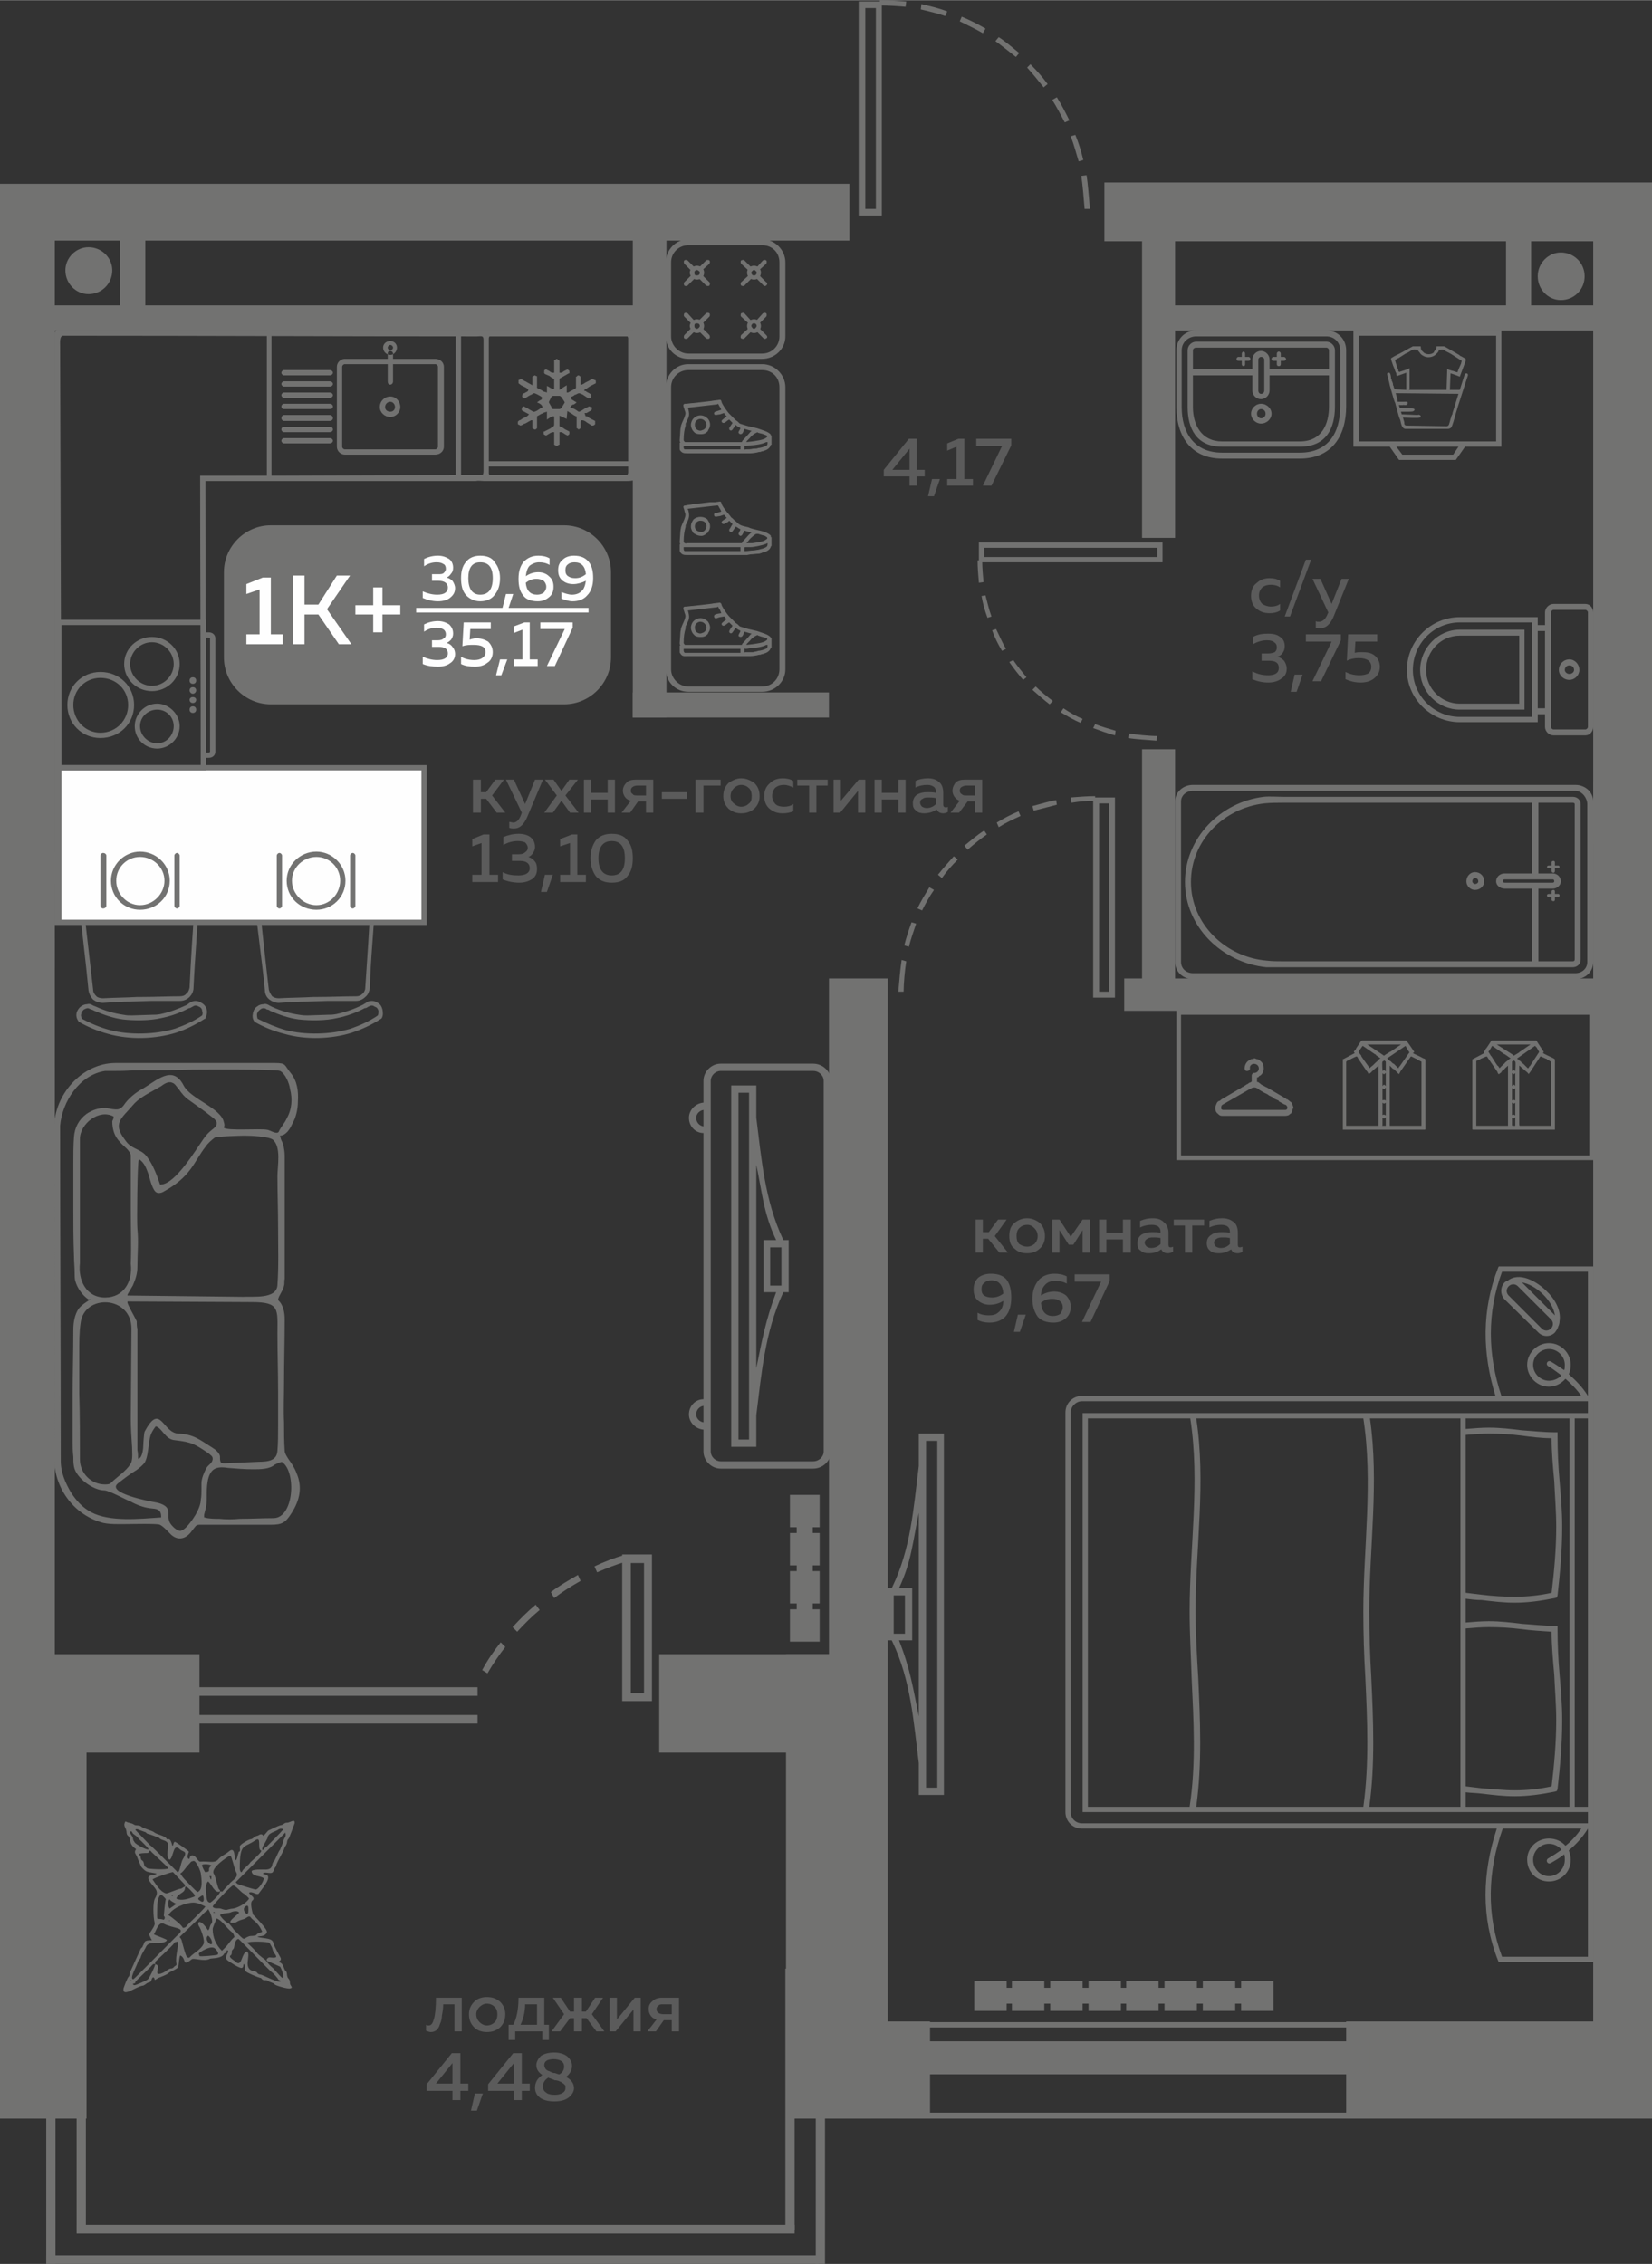 <?xml version="1.0" encoding="UTF-8"?>
<!DOCTYPE svg PUBLIC "-//W3C//DTD SVG 1.1//EN" "http://www.w3.org/Graphics/SVG/1.1/DTD/svg11.dtd">
<!-- Creator: CorelDRAW 2020 (64-Bit) -->
<svg xmlns="http://www.w3.org/2000/svg" xml:space="preserve" width="440px" height="603px" version="1.1" style="shape-rendering:geometricPrecision; text-rendering:geometricPrecision; image-rendering:optimizeQuality; fill-rule:evenodd; clip-rule:evenodd"
viewBox="0 0 25.01 34.27"
 xmlns:xlink="http://www.w3.org/1999/xlink"
 xmlns:xodm="http://www.corel.com/coreldraw/odm/2003">
 <rect x="0" y="0" width="25.01" height="34.27" fill="#333333" stroke="none"/>
 <defs>
  <style type="text/css">
   <![CDATA[
    .fil5 {fill:#FEFEFE}
    .fil0 {fill:#727271}
    .fil6 {fill:#727271}
    .fil3 {fill:#FEFEFE}
    .fil4 {fill:#FEFEFE;fill-rule:nonzero}
    .fil2 {fill:#727271;fill-rule:nonzero}
    .fil1 {fill:#5B5B5B;fill-rule:nonzero}
   ]]>
  </style>
 </defs>
 <g id="Слой_x0020_1">
  <g id="_1785252626736">
   <polygon class="fil0" points="24.12,31.07 24.12,11.82 25.01,11.82 25.01,31.07 "/>
   <polygon class="fil0" points="24.12,12.77 24.12,11.82 25.01,11.82 25.01,12.77 "/>
   <polygon class="fil0" points="13.44,14.81 12.55,14.81 12.55,31.22 13.44,31.22 "/>
   <polygon class="fil0" points="10.09,10.86 9.58,10.86 9.58,3.3 10.09,3.3 "/>
   <polygon class="fil0" points="0.83,30.85 0,30.85 0,3.3 0.83,3.3 "/>
   <polygon class="fil0" points="9.72,4.62 9.72,5 0.61,5 0.61,4.62 "/>
   <polygon class="fil0" points="1.82,3.41 2.2,3.41 2.2,5 1.82,5 "/>
   <polygon class="fil0" points="0.83,16.16 0.83,16.65 0,16.65 0,16.16 "/>
   <polygon class="fil0" points="0.83,12.89 0.83,13.38 0,13.38 0,12.89 "/>
   <polygon class="fil0" points="0.83,14.21 0.83,14.65 0,14.65 0,14.21 "/>
   <path class="fil1" d="M7.28 12.3l-0.12 0 0 -0.5 0.12 0 0 0.19 0.08 0 0.14 -0.19 0.13 0 -0.18 0.24 0.2 0.26 -0.13 0 -0.16 -0.21 -0.08 0 0 0.21zm0.67 -0.13l0.15 -0.37 0.12 0 -0.24 0.57c-0.05,0.11 -0.11,0.17 -0.2,0.17 -0.02,0 -0.04,0 -0.07,-0.01l0 -0.09c0.02,0 0.04,0.01 0.06,0.01 0.05,0 0.09,-0.04 0.12,-0.12l0.01 -0.03 -0.24 -0.5 0.12 0 0.17 0.37zm0.67 -0.37l0.13 0 -0.19 0.24 0.2 0.26 -0.13 0 -0.13 -0.18 -0.13 0.18 -0.13 0 0.19 -0.26 -0.18 -0.24 0.13 0 0.12 0.17 0.12 -0.17zm0.33 0.5l-0.11 0 0 -0.5 0.11 0 0 0.2 0.25 0 0 -0.2 0.11 0 0 0.5 -0.11 0 0 -0.2 -0.25 0 0 0.2zm0.59 0l-0.13 0 0.14 -0.18c-0.04,-0.01 -0.07,-0.03 -0.09,-0.06 -0.02,-0.03 -0.03,-0.06 -0.03,-0.09 0,-0.05 0.02,-0.09 0.06,-0.13 0.03,-0.03 0.08,-0.04 0.14,-0.04l0.26 0 0 0.5 -0.11 0 0 -0.17 -0.12 0 -0.12 0.17zm0.04 -0.39c-0.02,0.01 -0.03,0.03 -0.03,0.06 0,0.02 0.01,0.04 0.03,0.05 0.01,0.02 0.04,0.02 0.07,0.02l0.13 0 0 -0.15 -0.13 0c-0.03,0 -0.06,0.01 -0.07,0.02zm0.44 0.08l0.38 0 0 0.1 -0.38 0 0 -0.1zm0.63 0.31l-0.12 0 0 -0.5 0.38 0 0 0.09 -0.26 0 0 0.41zm0.38 -0.06c-0.05,-0.05 -0.08,-0.11 -0.08,-0.19 0,-0.09 0.03,-0.15 0.08,-0.2 0.06,-0.04 0.12,-0.07 0.19,-0.07 0.08,0 0.14,0.03 0.2,0.07 0.05,0.05 0.08,0.11 0.08,0.2 0,0.08 -0.03,0.14 -0.08,0.19 -0.06,0.05 -0.12,0.07 -0.2,0.07 -0.07,0 -0.13,-0.02 -0.19,-0.07zm0.31 -0.08c0.03,-0.02 0.04,-0.06 0.04,-0.11 0,-0.05 -0.01,-0.09 -0.04,-0.12 -0.03,-0.03 -0.07,-0.05 -0.12,-0.05 -0.04,0 -0.08,0.02 -0.11,0.05 -0.03,0.03 -0.05,0.07 -0.05,0.12 0,0.05 0.02,0.09 0.05,0.11 0.03,0.03 0.07,0.05 0.11,0.05 0.05,0 0.09,-0.02 0.12,-0.05zm0.23 -0.11c0,-0.09 0.03,-0.15 0.09,-0.2 0.05,-0.05 0.12,-0.07 0.19,-0.07 0.06,0 0.11,0.01 0.16,0.04l0 0.1c-0.04,-0.02 -0.09,-0.04 -0.14,-0.04 -0.05,0 -0.09,0.01 -0.13,0.04 -0.03,0.03 -0.05,0.07 -0.05,0.13 0,0.05 0.02,0.09 0.05,0.12 0.03,0.03 0.08,0.04 0.13,0.04 0.05,0 0.1,-0.01 0.14,-0.04l0 0.11c-0.05,0.02 -0.1,0.03 -0.16,0.03 -0.08,0 -0.14,-0.02 -0.2,-0.07 -0.05,-0.04 -0.08,-0.11 -0.08,-0.19zm0.79 0.25l-0.11 0 0 -0.41 -0.18 0 0 -0.09 0.46 0 0 0.09 -0.17 0 0 0.41zm0.36 0l-0.1 0 0 -0.5 0.11 0 0 0.32 0.27 -0.32 0.1 0 0 0.5 -0.11 0 0 -0.33 -0.27 0.33zm0.63 0l-0.11 0 0 -0.5 0.11 0 0 0.2 0.25 0 0 -0.2 0.11 0 0 0.5 -0.11 0 0 -0.2 -0.25 0 0 0.2zm0.93 -0.12c0,0.03 0.02,0.04 0.04,0.04 0.01,0 0.02,0 0.03,-0.01l0 0.08c-0.02,0.01 -0.04,0.02 -0.07,0.02 -0.05,0 -0.08,-0.02 -0.1,-0.06 -0.05,0.04 -0.12,0.06 -0.19,0.06 -0.05,0 -0.09,-0.01 -0.12,-0.04 -0.04,-0.03 -0.05,-0.06 -0.05,-0.11 0,-0.06 0.02,-0.1 0.06,-0.13 0.05,-0.03 0.1,-0.04 0.16,-0.04 0.04,0 0.08,0 0.13,0.01l0 -0.01c0,-0.04 -0.01,-0.06 -0.03,-0.08 -0.03,-0.02 -0.06,-0.03 -0.1,-0.03 -0.06,0 -0.12,0.01 -0.18,0.04l0 -0.1c0.06,-0.03 0.13,-0.04 0.19,-0.04 0.07,0 0.13,0.02 0.17,0.06 0.04,0.03 0.06,0.09 0.06,0.16l0 0.18zm-0.22 -0.11c-0.04,0 -0.07,0 -0.09,0.02 -0.03,0.01 -0.04,0.03 -0.04,0.06 0,0.02 0.01,0.04 0.03,0.06 0.02,0.01 0.04,0.02 0.07,0.02 0.05,0 0.1,-0.02 0.14,-0.06l0 -0.09c-0.04,-0.01 -0.08,-0.01 -0.11,-0.01zm0.46 0.23l-0.13 0 0.14 -0.18c-0.03,-0.01 -0.06,-0.03 -0.08,-0.06 -0.02,-0.03 -0.03,-0.06 -0.03,-0.09 0,-0.05 0.02,-0.09 0.05,-0.13 0.04,-0.03 0.08,-0.04 0.14,-0.04l0.26 0 0 0.5 -0.11 0 0 -0.17 -0.11 0 -0.13 0.17zm0.04 -0.39c-0.02,0.01 -0.03,0.03 -0.03,0.06 0,0.02 0.01,0.04 0.03,0.05 0.02,0.02 0.04,0.02 0.07,0.02l0.13 0 0 -0.15 -0.13 0c-0.03,0 -0.05,0.01 -0.07,0.02zm-7.24 0.72l0.09 0 0 0.61 0.13 0 0 0.11 -0.39 0 0 -0.11 0.14 0 0 -0.48 -0.14 0.05 0 -0.11 0.17 -0.07zm0.78 0.19c0,0.03 -0.01,0.06 -0.03,0.09 -0.02,0.03 -0.04,0.05 -0.07,0.06 0.03,0.01 0.07,0.03 0.09,0.06 0.03,0.03 0.04,0.07 0.04,0.12 0,0.07 -0.02,0.12 -0.08,0.16 -0.05,0.03 -0.11,0.05 -0.19,0.05 -0.09,0 -0.18,-0.02 -0.25,-0.05l0 -0.11c0.07,0.04 0.15,0.05 0.24,0.05 0.11,0 0.17,-0.04 0.17,-0.11 0,-0.07 -0.05,-0.11 -0.15,-0.11l-0.12 0 0 -0.1 0.1 0c0.05,0 0.08,-0.01 0.1,-0.03 0.03,-0.02 0.04,-0.04 0.04,-0.07 0,-0.03 -0.02,-0.06 -0.04,-0.08 -0.03,-0.01 -0.06,-0.02 -0.11,-0.02 -0.08,0 -0.15,0.02 -0.22,0.06l0 -0.12c0.07,-0.03 0.15,-0.05 0.23,-0.05 0.08,0 0.14,0.02 0.18,0.05 0.05,0.04 0.07,0.09 0.07,0.15zm0.18 0.68l-0.09 0 0.06 -0.26 0.12 0 -0.09 0.26zm0.38 -0.87l0.08 0 0 0.61 0.13 0 0 0.11 -0.39 0 0 -0.11 0.15 0 0 -0.48 -0.15 0.05 0 -0.11 0.18 -0.07zm0.36 0.63c-0.05,-0.07 -0.08,-0.16 -0.08,-0.27 0,-0.11 0.03,-0.2 0.08,-0.27 0.06,-0.07 0.14,-0.1 0.24,-0.1 0.11,0 0.19,0.03 0.24,0.1 0.06,0.07 0.08,0.16 0.08,0.27 0,0.11 -0.02,0.2 -0.08,0.27 -0.05,0.07 -0.13,0.1 -0.24,0.1 -0.1,0 -0.18,-0.03 -0.24,-0.1zm0.24 -0.01c0.14,0 0.2,-0.09 0.2,-0.26 0,-0.17 -0.06,-0.26 -0.2,-0.26 -0.13,0 -0.2,0.09 -0.2,0.26 0,0.17 0.07,0.26 0.2,0.26z"/>
   <polygon class="fil0" points="16.72,3.65 16.72,2.76 25.01,2.76 25.01,3.65 "/>
   <polygon class="fil0" points="24.12,12.61 24.12,3.16 25.01,3.16 25.01,12.61 "/>
   <polygon class="fil0" points="24.46,4.62 24.46,5 17.59,5 17.59,4.62 "/>
   <polygon class="fil0" points="22.8,3.41 23.18,3.41 23.18,5 22.8,5 "/>
   <polygon class="fil0" points="17.79,8.14 17.29,8.14 17.29,3.3 17.79,3.3 "/>
   <polygon class="fil0" points="17.79,15.26 17.29,15.26 17.29,11.34 17.79,11.34 "/>
   <polygon class="fil0" points="12.55,10.48 12.55,10.86 9.58,10.86 9.58,10.48 "/>
   <polygon class="fil0" points="24.46,14.81 24.46,15.3 17.02,15.3 17.02,14.81 "/>
   <polygon class="fil0" points="0,3.64 12.86,3.64 12.86,2.78 0,2.78 "/>
   <path class="fil1" d="M14.88 18.96l-0.11 0 0 -0.5 0.11 0 0 0.19 0.09 0 0.14 -0.19 0.13 0 -0.18 0.25 0.2 0.25 -0.13 0 -0.17 -0.21 -0.08 0 0 0.21zm0.48 -0.06c-0.06,-0.04 -0.08,-0.11 -0.08,-0.19 0,-0.09 0.02,-0.15 0.08,-0.2 0.05,-0.04 0.11,-0.07 0.19,-0.07 0.07,0 0.14,0.03 0.19,0.07 0.05,0.05 0.08,0.11 0.08,0.2 0,0.08 -0.03,0.15 -0.08,0.19 -0.05,0.05 -0.12,0.07 -0.19,0.07 -0.08,0 -0.14,-0.02 -0.19,-0.07zm0.3 -0.07c0.03,-0.03 0.05,-0.07 0.05,-0.12 0,-0.05 -0.02,-0.09 -0.05,-0.12 -0.03,-0.03 -0.06,-0.05 -0.11,-0.05 -0.05,0 -0.09,0.02 -0.12,0.05 -0.03,0.03 -0.04,0.07 -0.04,0.12 0,0.05 0.01,0.09 0.04,0.12 0.03,0.02 0.07,0.04 0.12,0.04 0.05,0 0.08,-0.02 0.11,-0.04zm0.38 0.13l-0.11 0 0 -0.5 0.11 0 0.17 0.26 0.18 -0.26 0.11 0 0 0.5 -0.11 0 0 -0.34 -0.14 0.22 -0.07 0 -0.14 -0.22 0 0.34zm0.71 0l-0.11 0 0 -0.5 0.11 0 0 0.2 0.25 0 0 -0.2 0.12 0 0 0.5 -0.12 0 0 -0.2 -0.25 0 0 0.2zm0.94 -0.12c0,0.03 0.01,0.04 0.03,0.04 0.01,0 0.02,0 0.04,-0.01l0 0.08c-0.03,0.01 -0.05,0.02 -0.08,0.02 -0.05,0 -0.08,-0.02 -0.1,-0.06 -0.05,0.04 -0.11,0.06 -0.19,0.06 -0.05,0 -0.09,-0.01 -0.12,-0.04 -0.04,-0.02 -0.05,-0.06 -0.05,-0.11 0,-0.06 0.02,-0.1 0.06,-0.13 0.05,-0.03 0.1,-0.04 0.16,-0.04 0.04,0 0.09,0 0.13,0.01l0 -0.01c0,-0.04 -0.01,-0.06 -0.03,-0.08 -0.02,-0.02 -0.06,-0.03 -0.1,-0.03 -0.06,0 -0.12,0.01 -0.18,0.04l0 -0.1c0.07,-0.03 0.13,-0.04 0.19,-0.04 0.08,0 0.13,0.02 0.17,0.06 0.04,0.03 0.07,0.09 0.07,0.16l0 0.18zm-0.23 -0.11c-0.03,0 -0.06,0 -0.09,0.02 -0.02,0.01 -0.04,0.03 -0.04,0.06 0,0.02 0.01,0.04 0.03,0.06 0.02,0.01 0.04,0.02 0.07,0.02 0.05,0 0.1,-0.02 0.14,-0.06l0 -0.09c-0.04,-0.01 -0.07,-0.01 -0.11,-0.01zm0.59 0.23l-0.11 0 0 -0.41 -0.17 0 0 -0.09 0.46 0 0 0.09 -0.18 0 0 0.41zm0.69 -0.12c0,0.03 0.01,0.04 0.03,0.04 0.01,0 0.02,0 0.04,-0.01l0 0.08c-0.02,0.01 -0.05,0.02 -0.07,0.02 -0.05,0 -0.09,-0.02 -0.1,-0.06 -0.06,0.04 -0.12,0.06 -0.19,0.06 -0.05,0 -0.1,-0.01 -0.13,-0.04 -0.03,-0.02 -0.05,-0.06 -0.05,-0.11 0,-0.06 0.02,-0.1 0.07,-0.13 0.04,-0.03 0.09,-0.04 0.15,-0.04 0.04,0 0.09,0 0.13,0.01l0 -0.01c0,-0.04 -0.01,-0.06 -0.03,-0.08 -0.02,-0.02 -0.06,-0.03 -0.1,-0.03 -0.06,0 -0.12,0.01 -0.18,0.04l0 -0.1c0.07,-0.03 0.13,-0.04 0.19,-0.04 0.08,0 0.13,0.02 0.18,0.06 0.04,0.03 0.06,0.09 0.06,0.16l0 0.18zm-0.22 -0.11c-0.04,0 -0.07,0 -0.1,0.02 -0.02,0.01 -0.04,0.03 -0.04,0.06 0,0.02 0.01,0.04 0.03,0.06 0.02,0.01 0.04,0.02 0.07,0.02 0.06,0 0.1,-0.02 0.14,-0.06l0 -0.09c-0.04,-0.01 -0.07,-0.01 -0.1,-0.01zm-3.78 0.79c0,-0.08 0.02,-0.13 0.07,-0.18 0.05,-0.04 0.12,-0.06 0.19,-0.06 0.11,0 0.19,0.03 0.24,0.09 0.05,0.07 0.07,0.16 0.07,0.27 0,0.13 -0.03,0.22 -0.09,0.29 -0.06,0.06 -0.14,0.09 -0.24,0.09 -0.06,0 -0.12,-0.01 -0.18,-0.04l0 -0.11c0.05,0.03 0.11,0.04 0.17,0.04 0.06,0 0.11,-0.01 0.15,-0.05 0.04,-0.03 0.07,-0.09 0.07,-0.17 -0.06,0.04 -0.13,0.06 -0.21,0.06 -0.06,0 -0.12,-0.02 -0.17,-0.06 -0.05,-0.04 -0.07,-0.1 -0.07,-0.17zm0.27 -0.14c-0.04,0 -0.08,0.01 -0.11,0.04 -0.03,0.02 -0.04,0.05 -0.04,0.09 0,0.05 0.01,0.08 0.04,0.1 0.03,0.02 0.07,0.03 0.12,0.03 0.06,0 0.12,-0.02 0.17,-0.06 -0.01,-0.13 -0.07,-0.2 -0.18,-0.2zm0.43 0.78l-0.09 0 0.06 -0.26 0.12 0 -0.09 0.26zm0.32 -0.55c0.06,-0.04 0.13,-0.06 0.2,-0.06 0.07,0 0.13,0.02 0.18,0.06 0.04,0.04 0.07,0.1 0.07,0.17 0,0.08 -0.03,0.14 -0.08,0.18 -0.05,0.04 -0.11,0.06 -0.18,0.06 -0.11,0 -0.19,-0.03 -0.24,-0.09 -0.05,-0.07 -0.08,-0.16 -0.08,-0.27 0,-0.13 0.04,-0.22 0.1,-0.29 0.06,-0.06 0.14,-0.09 0.23,-0.09 0.07,0 0.13,0.01 0.19,0.04l0 0.11c-0.05,-0.03 -0.11,-0.04 -0.17,-0.04 -0.06,0 -0.11,0.01 -0.15,0.05 -0.04,0.04 -0.07,0.09 -0.07,0.17zm0 0.11c0.01,0.13 0.07,0.2 0.18,0.2 0.04,0 0.08,-0.01 0.11,-0.03 0.02,-0.03 0.04,-0.06 0.04,-0.1 0,-0.05 -0.02,-0.08 -0.05,-0.1 -0.03,-0.02 -0.06,-0.03 -0.11,-0.03 -0.07,0 -0.12,0.02 -0.17,0.06zm0.51 -0.43l0.53 0 0 0.1 -0.29 0.62 -0.13 0 0.29 -0.61 -0.4 0 0 -0.11z"/>
   <path class="fil1" d="M13.76 6.64l0.12 0 0 0.47 0.12 0 0 0.1 -0.12 0 0 0.14 -0.11 0 0 -0.14 -0.39 0 0 -0.1 0.38 -0.47zm0.01 0.47l0 -0.32 -0.26 0.32 0.26 0zm0.37 0.4l-0.09 0 0.06 -0.26 0.12 0 -0.09 0.26zm0.37 -0.87l0.09 0 0 0.61 0.13 0 0 0.1 -0.39 0 0 -0.1 0.14 0 0 -0.49 -0.14 0.06 0 -0.11 0.17 -0.07zm0.27 0l0.53 0 0 0.1 -0.3 0.61 -0.13 0 0.29 -0.6 -0.39 0 0 -0.11z"/>
   <path class="fil1" d="M18.94 9.02c0,-0.09 0.03,-0.16 0.09,-0.2 0.05,-0.05 0.12,-0.07 0.19,-0.07 0.06,0 0.11,0.01 0.16,0.04l0 0.1c-0.04,-0.03 -0.09,-0.04 -0.14,-0.04 -0.05,0 -0.09,0.01 -0.13,0.04 -0.03,0.03 -0.05,0.07 -0.05,0.12 0,0.06 0.02,0.1 0.05,0.13 0.03,0.02 0.08,0.04 0.13,0.04 0.05,0 0.1,-0.01 0.14,-0.04l0 0.1c-0.05,0.03 -0.1,0.04 -0.16,0.04 -0.08,0 -0.14,-0.02 -0.2,-0.07 -0.05,-0.04 -0.08,-0.11 -0.08,-0.19zm0.59 0.31l-0.08 0 0.32 -0.86 0.08 0 -0.32 0.86zm0.63 -0.19l0.15 -0.38 0.11 0 -0.23 0.57c-0.05,0.12 -0.12,0.18 -0.21,0.18 -0.02,0 -0.04,-0.01 -0.06,-0.01l0 -0.1c0.01,0.01 0.03,0.01 0.05,0.01 0.05,0 0.1,-0.04 0.13,-0.12l0.01 -0.02 -0.24 -0.51 0.12 0 0.17 0.38zm-0.71 0.64c0,0.04 -0.01,0.07 -0.03,0.1 -0.02,0.03 -0.05,0.05 -0.08,0.06 0.04,0.01 0.07,0.03 0.1,0.06 0.02,0.03 0.04,0.07 0.04,0.12 0,0.07 -0.03,0.12 -0.08,0.15 -0.05,0.04 -0.12,0.06 -0.2,0.06 -0.09,0 -0.17,-0.02 -0.24,-0.05l0 -0.12c0.07,0.04 0.15,0.06 0.24,0.06 0.11,0 0.16,-0.04 0.16,-0.11 0,-0.08 -0.05,-0.11 -0.15,-0.11l-0.11 0 0 -0.11 0.1 0c0.04,0 0.08,-0.01 0.1,-0.02 0.02,-0.02 0.03,-0.04 0.03,-0.07 0,-0.04 -0.01,-0.06 -0.04,-0.08 -0.02,-0.02 -0.06,-0.03 -0.11,-0.03 -0.07,0 -0.14,0.02 -0.21,0.06l0 -0.11c0.07,-0.04 0.14,-0.05 0.23,-0.05 0.07,0 0.13,0.01 0.18,0.05 0.05,0.03 0.07,0.08 0.07,0.14zm0.18 0.69l-0.09 0 0.06 -0.26 0.12 0 -0.09 0.26zm0.14 -0.87l0.53 0 0 0.09 -0.3 0.62 -0.13 0 0.29 -0.6 -0.39 0 0 -0.11zm0.64 0l0.44 0 0 0.11 -0.33 0 -0.01 0.17c0.04,-0.01 0.07,-0.01 0.11,-0.01 0.08,0 0.14,0.01 0.19,0.05 0.05,0.04 0.08,0.1 0.08,0.17 0,0.08 -0.03,0.13 -0.09,0.18 -0.05,0.04 -0.12,0.06 -0.2,0.06 -0.09,0 -0.16,-0.02 -0.23,-0.05l0 -0.11c0.06,0.03 0.13,0.05 0.21,0.05 0.06,0 0.1,-0.01 0.14,-0.03 0.03,-0.03 0.04,-0.06 0.04,-0.1 0,-0.08 -0.06,-0.13 -0.19,-0.13 -0.06,0 -0.12,0.01 -0.18,0.04l0.02 -0.4z"/>
   <path class="fil2" d="M13.72 0.02c-0.14,-0.01 -0.27,-0.02 -0.4,-0.02l0 0.08c0.13,0 0.26,0.01 0.39,0.02l0.01 -0.08zm2.78 3.14c-0.01,-0.14 -0.03,-0.38 -0.05,-0.51l-0.08 0.01c0.02,0.13 0.04,0.37 0.05,0.5l0.08 0zm-0.1 -0.74c-0.03,-0.13 -0.07,-0.26 -0.12,-0.38l-0.07 0.02c0.05,0.13 0.08,0.25 0.12,0.38l0.07 -0.02zm-0.21 -0.6c-0.06,-0.12 -0.12,-0.24 -0.19,-0.35l-0.07 0.04c0.07,0.11 0.13,0.23 0.19,0.34l0.07 -0.03zm-0.33 -0.55c-0.08,-0.11 -0.16,-0.2 -0.26,-0.3l-0.05 0.05c0.09,0.1 0.17,0.2 0.25,0.3l0.06 -0.05zm-0.43 -0.47c-0.1,-0.08 -0.2,-0.17 -0.31,-0.24l-0.05 0.06c0.11,0.08 0.21,0.16 0.31,0.24l0.05 -0.06zm-0.51 -0.37c-0.12,-0.07 -0.24,-0.13 -0.36,-0.18l-0.03 0.07c0.12,0.06 0.23,0.11 0.35,0.18l0.04 -0.07zm-0.58 -0.26c-0.13,-0.05 -0.26,-0.08 -0.39,-0.11l-0.01 0.08c0.13,0.03 0.25,0.06 0.37,0.1l0.03 -0.07z"/>
   <path class="fil0" d="M13 3.26l0.35 0 0 -3.24 -0.35 0 0 3.24zm0.1 -3.14l0.16 0 0 3.04 -0.16 0 0 -3.04z"/>
   <polygon class="fil0" points="25.01,30.6 20.38,30.6 20.38,32.07 25.01,32.07 "/>
   <polygon class="fil0" points="20.74,32.07 13.6,32.07 13.6,31.98 20.74,31.98 "/>
   <polygon class="fil0" points="20.74,30.69 13.6,30.69 13.6,30.61 20.74,30.61 "/>
   <polygon class="fil0" points="20.74,31.4 13.6,31.4 13.6,30.9 20.74,30.9 "/>
   <polygon class="fil0" points="14.08,30.6 12.55,30.6 12.55,32.07 14.08,32.07 "/>
   <path class="fil1" d="M6.71 30.34c0,0.06 -0.01,0.12 -0.02,0.17 0,0.04 -0.01,0.09 -0.03,0.13 -0.01,0.04 -0.03,0.07 -0.05,0.09 -0.03,0.02 -0.05,0.03 -0.09,0.03 -0.02,0 -0.04,-0.01 -0.07,-0.02l0 -0.09c0.02,0.01 0.03,0.01 0.04,0.01 0.04,0 0.06,-0.03 0.08,-0.1 0.02,-0.07 0.03,-0.18 0.03,-0.32l0.39 0 0 0.51 -0.11 0 0 -0.41 -0.17 0zm0.47 0.35c-0.05,-0.05 -0.08,-0.11 -0.08,-0.2 0,-0.08 0.03,-0.14 0.08,-0.19 0.05,-0.05 0.12,-0.07 0.19,-0.07 0.08,0 0.14,0.02 0.2,0.07 0.05,0.05 0.08,0.11 0.08,0.19 0,0.09 -0.03,0.15 -0.08,0.2 -0.06,0.05 -0.12,0.07 -0.2,0.07 -0.07,0 -0.14,-0.02 -0.19,-0.07zm0.31 -0.08c0.03,-0.03 0.04,-0.07 0.04,-0.12 0,-0.04 -0.01,-0.08 -0.04,-0.11 -0.03,-0.03 -0.07,-0.05 -0.12,-0.05 -0.04,0 -0.08,0.02 -0.11,0.05 -0.03,0.03 -0.05,0.07 -0.05,0.11 0,0.05 0.02,0.09 0.05,0.12 0.03,0.03 0.07,0.05 0.11,0.05 0.05,0 0.09,-0.02 0.12,-0.05zm0.31 0.27l-0.1 0 0 -0.23 0.07 0c0.05,-0.09 0.08,-0.23 0.08,-0.41l0.39 0 0 0.41 0.07 0 0 0.23 -0.1 0 0 -0.13 -0.41 0 0 0.13zm0.15 -0.54c0,0.12 -0.03,0.23 -0.07,0.31l0.25 0 0 -0.31 -0.18 0zm1.2 0.41l-0.12 0 -0.15 -0.2 -0.07 0 0 0.2 -0.12 0 0 -0.2 -0.06 0 -0.15 0.2 -0.13 0 0.19 -0.26 -0.17 -0.25 0.12 0 0.14 0.21 0.06 0 0 -0.21 0.12 0 0 0.21 0.06 0 0.14 -0.21 0.12 0 -0.17 0.25 0.19 0.26zm0.17 0l-0.09 0 0 -0.51 0.11 0 0 0.33 0.27 -0.33 0.09 0 0 0.51 -0.11 0 0 -0.33 -0.27 0.33zm0.61 0l-0.13 0 0.14 -0.18c-0.04,-0.01 -0.07,-0.03 -0.09,-0.06 -0.02,-0.03 -0.03,-0.06 -0.03,-0.1 0,-0.05 0.02,-0.09 0.06,-0.12 0.03,-0.03 0.08,-0.05 0.14,-0.05l0.26 0 0 0.51 -0.11 0 0 -0.17 -0.12 0 -0.12 0.17zm0.04 -0.39c-0.02,0.01 -0.03,0.03 -0.03,0.05 0,0.03 0.01,0.05 0.03,0.06 0.01,0.01 0.04,0.02 0.07,0.02l0.13 0 0 -0.15 -0.13 0c-0.03,0 -0.06,0 -0.07,0.02zm-3.13 0.72l0.13 0 0 0.46 0.12 0 0 0.11 -0.12 0 0 0.14 -0.12 0 0 -0.14 -0.39 0 0 -0.1 0.38 -0.47zm0.01 0.46l0 -0.31 -0.25 0.31 0.25 0zm0.37 0.41l-0.09 0 0.06 -0.26 0.12 0 -0.09 0.26zm0.55 -0.87l0.13 0 0 0.46 0.12 0 0 0.11 -0.12 0 0 0.14 -0.12 0 0 -0.14 -0.39 0 0 -0.1 0.38 -0.47zm0.01 0.46l0 -0.31 -0.25 0.31 0.25 0zm0.34 -0.28c0,-0.05 0.03,-0.1 0.07,-0.14 0.05,-0.03 0.11,-0.05 0.2,-0.05 0.08,0 0.15,0.02 0.2,0.06 0.04,0.04 0.07,0.08 0.07,0.14 0,0.07 -0.03,0.12 -0.09,0.17 0.08,0.04 0.12,0.1 0.12,0.17 0,0.05 -0.03,0.1 -0.08,0.14 -0.05,0.04 -0.12,0.06 -0.22,0.06 -0.09,0 -0.17,-0.02 -0.22,-0.06 -0.05,-0.04 -0.07,-0.09 -0.07,-0.15 0,-0.04 0.01,-0.07 0.03,-0.11 0.02,-0.03 0.05,-0.06 0.08,-0.08 -0.06,-0.04 -0.09,-0.09 -0.09,-0.15zm0.28 0.23c-0.04,-0.02 -0.08,-0.03 -0.1,-0.04 -0.03,0.02 -0.05,0.04 -0.06,0.06 -0.02,0.03 -0.02,0.05 -0.02,0.07 0,0.04 0.01,0.07 0.04,0.09 0.03,0.03 0.08,0.04 0.14,0.04 0.05,0 0.09,-0.01 0.12,-0.03 0.03,-0.02 0.04,-0.04 0.04,-0.07 0,-0.01 0,-0.03 0,-0.04 -0.01,-0.01 -0.02,-0.02 -0.03,-0.03 0,0 -0.02,-0.01 -0.03,-0.02 -0.01,-0.01 -0.03,-0.01 -0.04,-0.02 -0.01,0 -0.03,-0.01 -0.05,-0.01 0,0 0,0 0,0 0,0 0,0 0,0 -0.01,0 -0.01,0 -0.01,0zm0.14 -0.21c0,-0.03 -0.01,-0.06 -0.04,-0.08 -0.03,-0.02 -0.07,-0.03 -0.12,-0.03 -0.04,0 -0.08,0.01 -0.1,0.02 -0.03,0.02 -0.04,0.04 -0.04,0.07 0,0.02 0.01,0.04 0.02,0.06 0.02,0.02 0.04,0.03 0.05,0.03 0.02,0.01 0.04,0.02 0.07,0.03 0.01,0 0.01,0 0.02,0 0.03,0.01 0.05,0.02 0.07,0.02 0.05,-0.03 0.07,-0.07 0.07,-0.12z"/>
   <polygon class="fil0" points="0.83,30.6 0,30.6 0,32.07 0.83,32.07 "/>
   <path class="fil0" d="M4.1 7.95l4.44 0c0.39,0 0.71,0.32 0.71,0.71l0 1.29c0,0.39 -0.32,0.71 -0.71,0.71l-4.44 0c-0.39,0 -0.71,-0.32 -0.71,-0.71l0 -1.29c0,-0.39 0.32,-0.71 0.71,-0.71z"/>
   <polygon class="fil3" points="6.3,9.2 8.91,9.2 8.91,9.27 6.3,9.27 "/>
   <path class="fil4" d="M3.98 8.74l0.12 0 0 0.86 0.18 0 0 0.15 -0.55 0 0 -0.15 0.2 0 0 -0.68 -0.2 0.07 0 -0.15 0.25 -0.1zm0.63 1.01l-0.17 0 0 -1.04 0.17 0 0 0.44 0.21 0 0.28 -0.44 0.2 0 -0.35 0.51 0.37 0.53 -0.19 0 -0.31 -0.45 -0.21 0 0 0.45zm1.18 -0.59l0.27 0 0 0.14 -0.27 0 0 0.27 -0.14 0 0 -0.27 -0.27 0 0 -0.14 0.27 0 0 -0.27 0.14 0 0 0.27z"/>
   <path class="fil4" d="M6.86 8.59c0,0.04 -0.01,0.07 -0.03,0.09 -0.02,0.03 -0.04,0.05 -0.07,0.06 0.04,0.01 0.07,0.03 0.09,0.05 0.02,0.03 0.04,0.07 0.04,0.11 0,0.07 -0.03,0.11 -0.08,0.15 -0.04,0.03 -0.1,0.05 -0.18,0.05 -0.08,0 -0.16,-0.02 -0.23,-0.05l0 -0.1c0.07,0.03 0.14,0.05 0.22,0.05 0.11,0 0.16,-0.04 0.16,-0.11 0,-0.06 -0.05,-0.1 -0.14,-0.1l-0.1 0 0 -0.1 0.09 0c0.04,0 0.07,0 0.09,-0.02 0.02,-0.02 0.03,-0.04 0.03,-0.06 0,-0.03 -0.01,-0.06 -0.03,-0.07 -0.03,-0.02 -0.06,-0.03 -0.11,-0.03 -0.07,0 -0.13,0.02 -0.19,0.06l0 -0.11c0.06,-0.03 0.13,-0.05 0.21,-0.05 0.07,0 0.12,0.02 0.17,0.05 0.04,0.03 0.06,0.08 0.06,0.13zm0.19 0.41c-0.05,-0.06 -0.07,-0.14 -0.07,-0.25 0,-0.1 0.02,-0.18 0.07,-0.24 0.05,-0.07 0.13,-0.1 0.22,-0.1 0.1,0 0.18,0.03 0.22,0.1 0.05,0.06 0.08,0.14 0.08,0.24 0,0.11 -0.03,0.19 -0.08,0.25 -0.04,0.06 -0.12,0.1 -0.22,0.1 -0.09,0 -0.17,-0.04 -0.22,-0.1zm0.22 0c0.13,0 0.19,-0.09 0.19,-0.25 0,-0.16 -0.06,-0.24 -0.19,-0.24 -0.12,0 -0.18,0.08 -0.18,0.24 0,0.16 0.06,0.25 0.18,0.25zm0.42 0.23l-0.09 0 0.06 -0.24 0.11 0 -0.08 0.24zm0.27 -0.51c0.06,-0.04 0.12,-0.06 0.19,-0.06 0.06,0 0.12,0.02 0.16,0.06 0.05,0.04 0.07,0.09 0.07,0.16 0,0.07 -0.02,0.12 -0.07,0.16 -0.05,0.04 -0.1,0.06 -0.17,0.06 -0.1,0 -0.18,-0.03 -0.22,-0.09 -0.05,-0.06 -0.07,-0.14 -0.07,-0.25 0,-0.12 0.03,-0.2 0.08,-0.26 0.06,-0.06 0.13,-0.09 0.22,-0.09 0.06,0 0.12,0.01 0.17,0.04l0 0.1c-0.05,-0.03 -0.1,-0.04 -0.16,-0.04 -0.05,0 -0.1,0.02 -0.14,0.05 -0.03,0.03 -0.05,0.08 -0.06,0.16zm0 0.1c0.01,0.12 0.07,0.18 0.17,0.18 0.04,0 0.07,-0.01 0.1,-0.03 0.02,-0.02 0.04,-0.05 0.04,-0.09 0,-0.04 -0.02,-0.07 -0.04,-0.09 -0.03,-0.02 -0.07,-0.03 -0.11,-0.03 -0.06,0 -0.11,0.02 -0.16,0.06zm0.49 -0.19c0,-0.07 0.02,-0.12 0.07,-0.16 0.04,-0.04 0.1,-0.06 0.17,-0.06 0.1,0 0.17,0.03 0.22,0.09 0.05,0.06 0.07,0.14 0.07,0.25 0,0.11 -0.03,0.2 -0.09,0.26 -0.05,0.06 -0.13,0.09 -0.22,0.09 -0.06,0 -0.11,-0.02 -0.17,-0.04l0 -0.1c0.05,0.02 0.11,0.04 0.16,0.04 0.06,0 0.11,-0.02 0.14,-0.05 0.04,-0.03 0.06,-0.09 0.07,-0.16 -0.06,0.03 -0.13,0.05 -0.19,0.05 -0.07,0 -0.12,-0.02 -0.16,-0.05 -0.05,-0.04 -0.07,-0.09 -0.07,-0.16zm0.25 -0.12c-0.04,0 -0.08,0.01 -0.1,0.03 -0.03,0.02 -0.04,0.05 -0.04,0.09 0,0.04 0.01,0.07 0.04,0.09 0.03,0.02 0.06,0.03 0.11,0.03 0.06,0 0.11,-0.02 0.16,-0.06 -0.01,-0.12 -0.07,-0.18 -0.17,-0.18z"/>
   <path class="fil4" d="M6.86 9.59c0,0.03 -0.01,0.06 -0.03,0.09 -0.02,0.02 -0.04,0.04 -0.07,0.05 0.04,0.01 0.07,0.03 0.09,0.06 0.02,0.02 0.04,0.06 0.04,0.11 0,0.06 -0.03,0.11 -0.08,0.14 -0.04,0.03 -0.1,0.05 -0.18,0.05 -0.08,0 -0.16,-0.01 -0.23,-0.04l0 -0.11c0.07,0.03 0.14,0.05 0.22,0.05 0.11,0 0.16,-0.04 0.16,-0.1 0,-0.07 -0.05,-0.1 -0.14,-0.1l-0.1 0 0 -0.1 0.09 0c0.04,0 0.07,-0.01 0.09,-0.03 0.02,-0.01 0.03,-0.03 0.03,-0.06 0,-0.03 -0.01,-0.05 -0.03,-0.07 -0.03,-0.02 -0.06,-0.03 -0.11,-0.03 -0.07,0 -0.13,0.02 -0.19,0.06l0 -0.11c0.06,-0.03 0.13,-0.05 0.21,-0.05 0.07,0 0.12,0.02 0.17,0.05 0.04,0.04 0.06,0.08 0.06,0.14zm0.16 -0.17l0.41 0 0 0.1 -0.31 0 -0.01 0.16c0.03,-0.01 0.07,-0.02 0.1,-0.02 0.07,0 0.13,0.02 0.18,0.05 0.04,0.04 0.07,0.09 0.07,0.16 0,0.07 -0.03,0.13 -0.08,0.16 -0.05,0.04 -0.11,0.06 -0.19,0.06 -0.08,0 -0.15,-0.01 -0.21,-0.04l0 -0.11c0.05,0.03 0.12,0.05 0.2,0.05 0.05,0 0.09,-0.01 0.12,-0.03 0.03,-0.02 0.05,-0.05 0.05,-0.09 0,-0.08 -0.06,-0.11 -0.18,-0.11 -0.06,0 -0.11,0 -0.17,0.02l0.02 -0.36zm0.57 0.8l-0.08 0 0.06 -0.24 0.11 0 -0.09 0.24zm0.35 -0.8l0.08 0 0 0.56 0.12 0 0 0.1 -0.36 0 0 -0.1 0.13 0 0 -0.45 -0.13 0.05 0 -0.1 0.16 -0.06zm0.24 0l0.49 0 0 0.08 -0.27 0.58 -0.12 0 0.27 -0.56 -0.37 0 0 -0.1z"/>
   <path class="fil0" d="M0.99 4.09c0,-0.19 0.16,-0.35 0.35,-0.35 0.2,0 0.36,0.16 0.36,0.35 0,0.2 -0.16,0.36 -0.36,0.36 -0.19,0 -0.35,-0.16 -0.35,-0.36z"/>
   <path class="fil0" d="M23.63 3.82c0.2,0 0.36,0.16 0.36,0.36 0,0.2 -0.16,0.36 -0.36,0.36 -0.19,0 -0.35,-0.16 -0.35,-0.36 0,-0.2 0.16,-0.36 0.35,-0.36z"/>
   <path class="fil0" d="M22.47 13.34c0,-0.08 -0.06,-0.14 -0.14,-0.14 -0.07,0 -0.13,0.06 -0.13,0.14 0,0.07 0.06,0.13 0.13,0.13 0.08,0 0.14,-0.06 0.14,-0.13zm-3.3 1.3c0.09,0 0.17,0 0.26,0l4.38 0c0.07,0 0.12,-0.05 0.12,-0.12l0 -2.35c0,-0.06 -0.05,-0.11 -0.12,-0.11l-4.38 0c-0.1,0 -0.2,-0.01 -0.3,0 -0.65,0.08 -1.19,0.62 -1.19,1.29 0,0.68 0.56,1.22 1.23,1.29zm-0.03 -2.48c0.1,-0.01 0.19,-0.01 0.28,-0.01l3.77 0 0 1.07 -0.41 0c-0.07,0 -0.13,0.05 -0.13,0.12 0,0.06 0.06,0.11 0.13,0.11l0.41 0 0 1.1 -3.76 0c-0.08,0 -0.17,0 -0.25,-0.01 -0.62,-0.05 -1.15,-0.55 -1.15,-1.19 0,-0.63 0.5,-1.12 1.11,-1.19zm4.15 -0.01l0.52 0c0.02,0 0.03,0.01 0.03,0.02l0 2.35c0,0.02 -0.01,0.03 -0.03,0.03l-0.52 0 0 -1.1 0.22 0c0.06,0 0.12,-0.05 0.12,-0.11 0,-0.07 -0.06,-0.12 -0.12,-0.12l-0.22 0 0 -1.07zm-5.23 2.67c1.86,0 3.93,0 5.79,0 0.15,0 0.27,-0.11 0.27,-0.26l0 -2.43c0,-0.14 -0.12,-0.25 -0.27,-0.25 -1.86,0 -3.93,0 -5.79,0 -0.15,0 -0.27,0.11 -0.27,0.25l0 2.43c0,0.15 0.12,0.26 0.27,0.26zm0 -2.85c1.86,0 3.93,0 5.79,0 0.1,0 0.18,0.11 0.18,0.2l0 2.39c0,0.1 -0.08,0.17 -0.18,0.17 -1.86,0 -3.93,0 -5.79,0 -0.1,0 -0.18,-0.07 -0.18,-0.17l0 -2.43c0,-0.09 0.08,-0.16 0.18,-0.16zm5.39 1.17l0.04 0 0 0.04c0,0.02 0.01,0.03 0.03,0.03l0 0c0.01,0 0.02,-0.01 0.02,-0.03l0 -0.04 0.05 0c0.01,0 0.02,-0.01 0.02,-0.02l0 0c0,-0.01 -0.01,-0.02 -0.02,-0.02l-0.05 0 0 -0.05c0,-0.01 -0.01,-0.02 -0.02,-0.02l0 0c-0.02,0 -0.03,0.01 -0.03,0.02l0 0.05 -0.04 0c-0.02,0 -0.03,0.01 -0.03,0.02l0 0c0,0.01 0.01,0.02 0.03,0.02zm0 0.44l0.04 0 0 0.04c0,0.01 0.01,0.02 0.03,0.02l0 0c0.01,0 0.02,-0.01 0.02,-0.02l0 -0.04 0.05 0c0.01,0 0.02,-0.01 0.02,-0.03l0 0c0,-0.01 -0.01,-0.02 -0.02,-0.02l-0.05 0 0 -0.04c0,-0.01 -0.01,-0.02 -0.02,-0.02l0 0c-0.02,0 -0.03,0.01 -0.03,0.02l0 0.04 -0.04 0c-0.02,0 -0.03,0.01 -0.03,0.02l0 0c0,0.02 0.01,0.03 0.03,0.03zm0.08 -0.24c0,0.01 -0.01,0.02 -0.02,0.02l-0.73 0c-0.02,0 -0.03,-0.01 -0.03,-0.02 0,-0.02 0.01,-0.03 0.03,-0.03l0.73 0c0.01,0 0.02,0.01 0.02,0.03zm-1.15 0c0,0.02 -0.02,0.04 -0.05,0.04 -0.02,0 -0.04,-0.02 -0.04,-0.04 0,-0.03 0.02,-0.05 0.04,-0.05 0.03,0 0.05,0.02 0.05,0.05z"/>
   <path class="fil0" d="M10.16 3.97l0 1.12c0,0.14 0.12,0.26 0.26,0.26l1.12 0c0.15,0 0.26,-0.12 0.26,-0.26l0 -1.12c0,-0.15 -0.11,-0.26 -0.26,-0.26l-1.12 0c-0.14,0 -0.26,0.11 -0.26,0.26zm-0.08 0l0 1.12c0,0.19 0.15,0.34 0.34,0.34l1.12 0c0.19,0 0.35,-0.15 0.35,-0.34l0 -1.12c0,-0.19 -0.16,-0.35 -0.35,-0.35l-1.12 0c-0.19,0 -0.34,0.16 -0.34,0.35z"/>
   <path class="fil0" d="M10.63 4.05c-0.05,-0.04 -0.11,-0.04 -0.15,0 -0.05,0.04 -0.05,0.11 0,0.15 0.04,0.04 0.1,0.04 0.15,0 0.04,-0.04 0.04,-0.11 0,-0.15zm-0.05 0.05c-0.02,-0.02 -0.04,-0.02 -0.06,0 -0.01,0.01 -0.01,0.04 0,0.06 0.02,0.01 0.04,0.01 0.06,0 0.02,-0.02 0.02,-0.05 0,-0.06z"/>
   <path class="fil0" d="M10.74 4.27l-0.1 -0.1c-0.01,-0.01 -0.04,-0.01 -0.05,0l0 0c-0.01,0.01 -0.01,0.03 0,0.05l0.1 0.1c0.02,0.01 0.04,0.01 0.05,0l0 0c0.01,-0.02 0.01,-0.04 0,-0.05zm-0.33 0.05l0.1 -0.1c0.01,-0.02 0.01,-0.04 0,-0.05l0 0c-0.01,-0.01 -0.03,-0.01 -0.05,0l-0.1 0.1c-0.01,0.01 -0.01,0.03 0,0.05l0 0c0.01,0.01 0.04,0.01 0.05,0zm0.28 -0.38l-0.1 0.1c-0.01,0.01 -0.01,0.03 0,0.04l0 0c0.02,0.02 0.04,0.02 0.05,0l0.1 -0.09c0.01,-0.02 0.01,-0.04 0,-0.05l0 0c-0.01,-0.01 -0.04,-0.01 -0.05,0zm-0.33 0.05l0.1 0.1c0.02,0.01 0.04,0.01 0.05,0l0 0c0.01,-0.01 0.01,-0.03 0,-0.05l-0.1 -0.1c-0.02,-0.01 -0.04,-0.01 -0.05,0l0 0c-0.01,0.01 -0.01,0.03 0,0.05z"/>
   <path class="fil0" d="M10.63 4.86c-0.05,-0.04 -0.11,-0.04 -0.15,0 -0.05,0.04 -0.05,0.1 0,0.15 0.04,0.04 0.1,0.04 0.15,0 0.04,-0.05 0.04,-0.11 0,-0.15zm-0.05 0.04c-0.02,-0.01 -0.04,-0.01 -0.06,0 -0.01,0.02 -0.01,0.04 0,0.06 0.02,0.02 0.04,0.02 0.06,0 0.02,-0.02 0.02,-0.04 0,-0.06z"/>
   <path class="fil0" d="M10.74 5.07l-0.1 -0.1c-0.01,-0.01 -0.04,-0.01 -0.05,0l0 0c-0.01,0.02 -0.01,0.04 0,0.05l0.1 0.1c0.02,0.01 0.04,0.01 0.05,0l0 0c0.01,-0.01 0.01,-0.03 0,-0.05zm-0.33 0.05l0.1 -0.1c0.01,-0.01 0.01,-0.03 0,-0.05l0 0c-0.01,-0.01 -0.03,-0.01 -0.05,0l-0.1 0.1c-0.01,0.02 -0.01,0.04 0,0.05l0 0c0.01,0.01 0.04,0.01 0.05,0zm0.28 -0.38l-0.1 0.1c-0.01,0.01 -0.01,0.03 0,0.05l0 0c0.02,0.01 0.04,0.01 0.05,0l0.1 -0.1c0.01,-0.01 0.01,-0.04 0,-0.05l0 0c-0.01,-0.01 -0.04,-0.01 -0.05,0zm-0.33 0.05l0.1 0.1c0.02,0.02 0.04,0.02 0.05,0l0 0c0.01,-0.01 0.01,-0.03 0,-0.04l-0.1 -0.11c-0.02,-0.01 -0.04,-0.01 -0.05,0l0 0c-0.01,0.02 -0.01,0.04 0,0.05z"/>
   <path class="fil0" d="M11.49 4.05c-0.04,-0.04 -0.11,-0.04 -0.15,0 -0.04,0.04 -0.04,0.11 0,0.15 0.04,0.04 0.11,0.04 0.15,0 0.04,-0.04 0.04,-0.11 0,-0.15zm-0.05 0.05c-0.01,-0.02 -0.04,-0.02 -0.05,0 -0.02,0.01 -0.02,0.04 0,0.06 0.01,0.01 0.04,0.01 0.05,0 0.02,-0.02 0.02,-0.05 0,-0.06z"/>
   <path class="fil0" d="M11.6 4.27l-0.1 -0.1c-0.01,-0.01 -0.03,-0.01 -0.04,0l0 0c-0.02,0.01 -0.02,0.03 0,0.05l0.1 0.1c0.01,0.01 0.03,0.01 0.04,0l0 0c0.02,-0.02 0.02,-0.04 0,-0.05zm-0.33 0.05l0.1 -0.1c0.02,-0.02 0.02,-0.04 0,-0.05l0 0c-0.01,-0.01 -0.03,-0.01 -0.04,0l-0.11 0.1c-0.01,0.01 -0.01,0.03 0,0.05l0 0c0.02,0.01 0.04,0.01 0.05,0zm0.28 -0.38l-0.09 0.1c-0.02,0.01 -0.02,0.03 0,0.04l0 0c0.01,0.02 0.03,0.02 0.04,0l0.1 -0.09c0.01,-0.02 0.01,-0.04 0,-0.05l0 0c-0.01,-0.01 -0.03,-0.01 -0.05,0zm-0.33 0.05l0.11 0.1c0.01,0.01 0.03,0.01 0.04,0l0 0c0.02,-0.01 0.02,-0.03 0,-0.05l-0.1 -0.1c-0.01,-0.01 -0.03,-0.01 -0.05,0l0 0c-0.01,0.01 -0.01,0.03 0,0.05z"/>
   <path class="fil0" d="M11.49 4.86c-0.04,-0.04 -0.11,-0.04 -0.15,0 -0.04,0.04 -0.04,0.1 0,0.15 0.04,0.04 0.11,0.04 0.15,0 0.04,-0.05 0.04,-0.11 0,-0.15zm-0.05 0.04c-0.01,-0.01 -0.04,-0.01 -0.05,0 -0.02,0.02 -0.02,0.04 0,0.06 0.01,0.02 0.04,0.02 0.05,0 0.02,-0.02 0.02,-0.04 0,-0.06z"/>
   <path class="fil0" d="M11.6 5.07l-0.1 -0.1c-0.01,-0.01 -0.03,-0.01 -0.04,0l0 0c-0.02,0.02 -0.02,0.04 0,0.05l0.1 0.1c0.01,0.01 0.03,0.01 0.04,0l0 0c0.02,-0.01 0.02,-0.03 0,-0.05zm-0.33 0.05l0.1 -0.1c0.02,-0.01 0.02,-0.03 0,-0.05l0 0c-0.01,-0.01 -0.03,-0.01 -0.04,0l-0.11 0.1c-0.01,0.02 -0.01,0.04 0,0.05l0 0c0.02,0.01 0.04,0.01 0.05,0zm0.28 -0.38l-0.09 0.1c-0.02,0.01 -0.02,0.03 0,0.05l0 0c0.01,0.01 0.03,0.01 0.04,0l0.1 -0.1c0.01,-0.01 0.01,-0.04 0,-0.05l0 0c-0.01,-0.01 -0.03,-0.01 -0.05,0zm-0.33 0.05l0.11 0.1c0.01,0.02 0.03,0.02 0.04,0l0 0c0.02,-0.01 0.02,-0.03 0,-0.04l-0.1 -0.11c-0.01,-0.01 -0.03,-0.01 -0.05,0l0 0c-0.01,0.02 -0.01,0.04 0,0.05z"/>
   <path class="fil0" d="M10.16 10.13l0 -4.27c0,-0.15 0.12,-0.26 0.26,-0.26l1.12 0c0.15,0 0.26,0.11 0.26,0.26l0 4.27c0,0.14 -0.11,0.26 -0.26,0.26l-1.12 0c-0.14,0 -0.26,-0.12 -0.26,-0.26zm-0.08 0l0 -4.27c0,-0.19 0.15,-0.35 0.34,-0.35l1.12 0c0.19,0 0.35,0.16 0.35,0.35l0 4.27c0,0.19 -0.16,0.34 -0.35,0.34l-1.12 0c-0.19,0 -0.34,-0.15 -0.34,-0.34z"/>
   <path class="fil0" d="M10.35 8.31l0 -0.03c0.01,0 0.02,0 0.04,0 0.01,0 0.02,0 0.04,0 0.01,0 0.01,0 0.02,0l0.76 0c0,0 0,0 0,0.01l0 0.05 -0.84 0c-0.01,0 -0.02,-0.01 -0.02,-0.03zm0.92 0.03l0 -0.05c0,-0.01 0.01,-0.01 0.02,-0.01 0.02,0 0.06,0 0.07,0 0.06,0 0.19,-0.03 0.24,-0.05 0,0 0.01,-0.01 0.02,-0.01 0,0.02 0,0.04 -0.01,0.05 -0.03,0.03 -0.1,0.04 -0.13,0.05 -0.02,0 -0.05,0.01 -0.08,0.01 -0.03,0 -0.08,0.01 -0.11,0.01 -0.01,0 -0.02,0 -0.02,0zm0.03 -0.12c0,0 0.01,-0.01 0.01,-0.01l0.04 -0.05c0.02,-0.02 0.07,-0.07 0.1,-0.08 0.01,0 0.02,0 0.03,0 0.03,0.01 0.06,0.02 0.1,0.03 0.03,0.02 0.06,0.03 0.01,0.06 -0.04,0.03 -0.14,0.04 -0.2,0.05l-0.09 0zm-0.45 -0.57c0.01,0 0.02,0 0.02,0 0.01,0.01 0.02,0.04 0.03,0.05l0.02 0.04 -0.06 0.02c-0.03,0 -0.05,0 -0.05,0.03 0,0.02 0.01,0.03 0.03,0.03 0,0 0.05,-0.01 0.06,-0.01l0.06 -0.02c0.01,0.01 0.01,0.01 0.01,0.01 0.01,0.01 0.01,0.01 0.01,0.02 0.01,0 0.02,0.01 0.02,0.02l-0.06 0.04c-0.03,0.02 -0.01,0.05 0.01,0.05l0.01 0c0.01,0 0.05,-0.03 0.06,-0.03l0.02 -0.02 0.05 0.05 -0.04 0.07c-0.01,0.01 -0.01,0.01 -0.01,0.03 0,0.01 0.03,0.04 0.05,0.01l0.05 -0.07 0.02 0.01c0.03,0.02 0.03,0.02 0.05,0.03 0,0.01 -0.03,0.06 -0.03,0.07 0,0.01 0.02,0.03 0.03,0.03 0.02,0 0.03,-0.02 0.04,-0.04l0.02 -0.04c0,0 0.1,0.03 0.11,0.03 0,0 0,0 0,0 -0.02,0.01 -0.03,0.02 -0.04,0.03l-0.1 0.11c0,0.01 -0.01,0.02 -0.01,0.02l-0.77 0c-0.02,0 -0.03,0 -0.05,0 -0.01,0 -0.04,0.01 -0.04,0 -0.01,0 -0.02,-0.01 -0.02,-0.03 0,-0.08 0.01,-0.15 0.03,-0.22 0,-0.01 0,-0.01 0,-0.02 0.04,-0.09 0.07,-0.12 0.04,-0.23 0,0 -0.01,-0.01 -0.01,-0.02l0.44 -0.05zm-0.56 0.6l0 0.07 0 0.01c0,0.01 0,0.01 0.01,0.03 0.03,0.04 0.06,0.04 0.11,0.04l0.8 0c0.03,0 0.07,0 0.1,0l0.05 -0.01c0.03,0 0.1,-0.01 0.13,-0.01 0.01,0 0.03,-0.01 0.04,-0.01 0.01,-0.01 0.02,-0.01 0.04,-0.01 0.04,-0.02 0.09,-0.04 0.1,-0.09l0.01 -0.01 0 -0.13c-0.01,0 -0.01,0 -0.01,0l0 -0.02c-0.03,-0.05 -0.16,-0.08 -0.21,-0.09 -0.04,-0.01 -0.09,-0.02 -0.13,-0.04 -0.04,-0.01 -0.1,-0.02 -0.13,-0.04 -0.02,-0.01 -0.04,-0.03 -0.06,-0.05 -0.02,-0.01 -0.05,-0.05 -0.07,-0.06l-0.03 -0.04c-0.03,-0.03 -0.09,-0.11 -0.11,-0.15l-0.01 -0.03c0,-0.01 -0.01,-0.02 -0.02,-0.02 -0.01,0 -0.07,0.01 -0.08,0.01 -0.02,0 -0.05,0 -0.07,0l-0.26 0.03c-0.03,0.01 -0.08,0.01 -0.11,0.02 -0.02,0 -0.02,0 -0.03,0.01 -0.01,0.01 0,0.02 0,0.03 0.01,0.02 0.01,0.04 0.02,0.07 0.01,0.02 0.01,0.04 0,0.07 -0.01,0.04 -0.04,0.09 -0.06,0.15 0,0.02 -0.01,0.04 -0.01,0.07 0,0.02 -0.01,0.12 -0.01,0.15 0,0.02 0,0.02 0.01,0.03 0,0 -0.01,0.01 -0.01,0.01l0 0.01c0,0 0,0 0,0zm0.23 -0.28l0 -0.01c0,-0.04 0.04,-0.08 0.08,-0.08 0.04,0 0.07,0.01 0.09,0.05 0.02,0.04 -0.01,0.11 -0.06,0.12 -0.02,0 -0.04,0 -0.06,-0.01 -0.03,-0.01 -0.05,-0.04 -0.05,-0.07zm-0.06 0c0,0.04 0.02,0.07 0.04,0.1 0.01,0 0.01,0.01 0.02,0.01 0.03,0.02 0.06,0.03 0.1,0.03 0.03,0 0.06,-0.02 0.08,-0.04l0.02 -0.01c0,-0.01 0,-0.01 0,-0.01 0.04,-0.05 0.04,-0.12 0,-0.17 0,-0.01 -0.01,-0.01 -0.01,-0.02 -0.06,-0.05 -0.15,-0.05 -0.21,0 -0.02,0.03 -0.04,0.06 -0.04,0.11z"/>
   <path class="fil0" d="M10.35 6.78l0 -0.03c0.01,0 0.02,0 0.04,0 0.01,0 0.02,0 0.04,0 0.01,0 0.01,0 0.02,0l0.76 0c0,0 0,0 0,0l0 0.05 -0.84 0c-0.01,0 -0.02,-0.01 -0.02,-0.02zm0.92 0.02l0 -0.05c0,-0.01 0.01,0 0.02,0 0.02,0 0.06,-0.01 0.07,-0.01 0.06,0 0.19,-0.02 0.24,-0.05 0,0 0.01,0 0.02,0 0,0.02 0,0.04 -0.01,0.05 -0.03,0.02 -0.1,0.04 -0.13,0.04 -0.02,0.01 -0.05,0.01 -0.08,0.01 -0.03,0.01 -0.08,0.01 -0.11,0.01 -0.01,0 -0.02,0.01 -0.02,0zm0.03 -0.11c0,-0.01 0.01,-0.02 0.01,-0.02l0.04 -0.04c0.02,-0.03 0.07,-0.07 0.1,-0.08 0.01,-0.01 0.02,-0.01 0.03,0 0.03,0.01 0.06,0.01 0.1,0.03 0.03,0.01 0.06,0.02 0.01,0.05 -0.04,0.03 -0.14,0.04 -0.2,0.05l-0.09 0.01zm-0.45 -0.57c0.01,0 0.02,-0.01 0.02,-0.01 0.01,0.01 0.02,0.04 0.03,0.05l0.02 0.04 -0.06 0.02c-0.03,0.01 -0.05,0.01 -0.05,0.04 0,0.01 0.01,0.02 0.03,0.02 0,0 0.05,-0.01 0.06,-0.01l0.06 -0.02c0.01,0.01 0.01,0.01 0.01,0.02 0.01,0 0.01,0.01 0.01,0.01 0.01,0.01 0.02,0.01 0.02,0.02l-0.06 0.05c-0.03,0.02 -0.01,0.05 0.01,0.05l0.01 0c0.01,0 0.05,-0.03 0.06,-0.04l0.02 -0.01 0.05 0.05 -0.04 0.06c-0.01,0.02 -0.01,0.01 -0.01,0.03 0,0.02 0.03,0.04 0.05,0.01l0.05 -0.07 0.02 0.02c0.03,0.02 0.03,0.01 0.05,0.03 0,0.01 -0.03,0.05 -0.03,0.06 0,0.02 0.02,0.03 0.03,0.03 0.02,0 0.03,-0.01 0.04,-0.03l0.02 -0.05c0,0 0.1,0.03 0.11,0.03 0,0 0,0 0,0 -0.02,0.01 -0.03,0.03 -0.04,0.04l-0.1 0.11c0,0 -0.01,0.02 -0.01,0.02l-0.77 0c-0.02,0 -0.03,0 -0.05,0 -0.01,0 -0.04,0 -0.04,0 -0.01,-0.01 -0.02,-0.02 -0.02,-0.03 0,-0.09 0.01,-0.16 0.03,-0.22 0,-0.01 0,-0.02 0,-0.03 0.04,-0.09 0.07,-0.11 0.04,-0.22 0,-0.01 -0.01,-0.02 -0.01,-0.02l0.44 -0.05zm-0.56 0.59l0 0.08 0 0c0,0.01 0,0.02 0.01,0.03 0.03,0.04 0.06,0.04 0.11,0.04l0.8 0c0.03,0 0.07,0 0.1,0l0.05 0c0.03,0 0.1,-0.01 0.13,-0.02 0.01,0 0.03,0 0.04,-0.01 0.01,0 0.02,0 0.04,-0.01 0.04,-0.01 0.09,-0.04 0.1,-0.09l0.01 0 0 -0.14c-0.01,0 -0.01,0 -0.01,0l0 -0.01c-0.03,-0.05 -0.16,-0.08 -0.21,-0.1 -0.04,-0.01 -0.09,-0.02 -0.13,-0.03 -0.04,-0.01 -0.1,-0.03 -0.13,-0.04 -0.02,-0.02 -0.04,-0.04 -0.06,-0.05 -0.02,-0.02 -0.05,-0.05 -0.07,-0.07l-0.03 -0.03c-0.03,-0.03 -0.09,-0.12 -0.11,-0.16l-0.01 -0.03c0,-0.01 -0.01,-0.02 -0.02,-0.02 -0.01,0 -0.07,0.01 -0.08,0.01 -0.02,0 -0.05,0.01 -0.07,0.01l-0.26 0.03c-0.03,0 -0.08,0.01 -0.11,0.01 -0.02,0 -0.02,0 -0.03,0.01 -0.01,0.01 0,0.03 0,0.04 0.01,0.02 0.01,0.04 0.02,0.06 0.01,0.03 0.01,0.04 0,0.07 -0.01,0.04 -0.04,0.09 -0.06,0.15 0,0.03 -0.01,0.04 -0.01,0.07 0,0.03 -0.01,0.13 -0.01,0.15 0,0.02 0,0.02 0.01,0.04 0,0 -0.01,0 -0.01,0l0 0.01c0,0 0,0 0,0zm0.23 -0.28l0 -0.01c0,-0.04 0.04,-0.08 0.08,-0.08 0.04,0 0.07,0.02 0.09,0.06 0.02,0.04 -0.01,0.1 -0.06,0.11 -0.02,0.01 -0.04,0.01 -0.06,0 -0.03,-0.01 -0.05,-0.04 -0.05,-0.08zm-0.06 0c0,0.04 0.02,0.08 0.04,0.1 0.01,0.01 0.01,0.01 0.02,0.02 0.03,0.02 0.06,0.02 0.1,0.02 0.03,0 0.06,-0.01 0.08,-0.03l0.02 -0.02c0,0 0,0 0,-0.01 0.04,-0.05 0.04,-0.12 0,-0.17 0,0 -0.01,-0.01 -0.01,-0.01 -0.06,-0.06 -0.15,-0.06 -0.21,0 -0.02,0.02 -0.04,0.06 -0.04,0.1z"/>
   <path class="fil0" d="M10.35 9.85l0 -0.03c0.01,0 0.02,0 0.04,0 0.01,0 0.02,0 0.04,0 0.01,0 0.01,0 0.02,0l0.76 0c0,0 0,0 0,0l0 0.06 -0.84 0c-0.01,0 -0.02,-0.02 -0.02,-0.03zm0.92 0.02l0 -0.05c0,-0.01 0.01,0 0.02,0 0.02,0 0.06,-0.01 0.07,-0.01 0.06,0 0.19,-0.02 0.24,-0.05 0,0 0.01,0 0.02,0 0,0.02 0,0.04 -0.01,0.05 -0.03,0.02 -0.1,0.04 -0.13,0.04 -0.02,0.01 -0.05,0.01 -0.08,0.02 -0.03,0 -0.08,0 -0.11,0 -0.01,0 -0.02,0.01 -0.02,0zm0.03 -0.11c0,-0.01 0.01,-0.02 0.01,-0.02l0.04 -0.04c0.02,-0.03 0.07,-0.07 0.1,-0.08 0.01,-0.01 0.02,-0.01 0.03,0 0.03,0.01 0.06,0.02 0.1,0.03 0.03,0.01 0.06,0.02 0.01,0.05 -0.04,0.03 -0.14,0.04 -0.2,0.05l-0.09 0.01zm-0.45 -0.57c0.01,0 0.02,-0.01 0.02,-0.01 0.01,0.02 0.02,0.04 0.03,0.05l0.02 0.05 -0.06 0.01c-0.03,0.01 -0.05,0.01 -0.05,0.04 0,0.01 0.01,0.03 0.03,0.03 0,0 0.05,-0.02 0.06,-0.02l0.06 -0.01c0.01,0 0.01,0 0.01,0.01 0.01,0 0.01,0.01 0.01,0.01 0.01,0.01 0.02,0.02 0.02,0.02l-0.06 0.05c-0.03,0.02 -0.01,0.05 0.01,0.05l0.01 0c0.01,0 0.05,-0.03 0.06,-0.04l0.02 -0.01 0.05 0.05 -0.04 0.06c-0.01,0.02 -0.01,0.02 -0.01,0.03 0,0.02 0.03,0.04 0.05,0.01l0.05 -0.07 0.02 0.02c0.03,0.02 0.03,0.01 0.05,0.03 0,0.01 -0.03,0.05 -0.03,0.07 0,0.01 0.02,0.02 0.03,0.02 0.02,0 0.03,-0.01 0.04,-0.03l0.02 -0.05c0,0 0.1,0.03 0.11,0.03 0,0 0,0 0,0 -0.02,0.01 -0.03,0.03 -0.04,0.04l-0.1 0.11c0,0 -0.01,0.02 -0.01,0.02l-0.77 0c-0.02,0 -0.03,0 -0.05,0 -0.01,0 -0.04,0 -0.04,0 -0.01,-0.01 -0.02,-0.02 -0.02,-0.03 0,-0.09 0.01,-0.16 0.03,-0.22 0,-0.01 0,-0.02 0,-0.03 0.04,-0.09 0.07,-0.11 0.04,-0.22 0,-0.01 -0.01,-0.02 -0.01,-0.02l0.44 -0.05zm-0.56 0.59l0 0.08 0 0c0,0.02 0,0.02 0.01,0.03 0.03,0.05 0.06,0.04 0.11,0.04l0.8 0c0.03,0 0.07,0 0.1,0l0.05 0c0.03,0 0.1,-0.01 0.13,-0.02 0.01,0 0.03,0 0.04,-0.01 0.01,0 0.02,0 0.04,-0.01 0.04,-0.01 0.09,-0.04 0.1,-0.09l0.01 0 0 -0.14c-0.01,0 -0.01,0 -0.01,0l0 -0.01c-0.03,-0.05 -0.16,-0.08 -0.21,-0.1 -0.04,-0.01 -0.09,-0.02 -0.13,-0.03 -0.04,-0.01 -0.1,-0.03 -0.13,-0.04 -0.02,-0.02 -0.04,-0.04 -0.06,-0.05 -0.02,-0.02 -0.05,-0.05 -0.07,-0.07l-0.03 -0.03c-0.03,-0.03 -0.09,-0.12 -0.11,-0.16l-0.01 -0.03c0,-0.01 -0.01,-0.01 -0.02,-0.02 -0.01,0 -0.07,0.01 -0.08,0.01 -0.02,0 -0.05,0.01 -0.07,0.01l-0.26 0.03c-0.03,0 -0.08,0.01 -0.11,0.01 -0.02,0 -0.02,0 -0.03,0.01 -0.01,0.01 0,0.03 0,0.04 0.01,0.02 0.01,0.04 0.02,0.06 0.01,0.03 0.01,0.04 0,0.07 -0.01,0.04 -0.04,0.09 -0.06,0.15 0,0.03 -0.01,0.04 -0.01,0.07 0,0.03 -0.01,0.13 -0.01,0.15 0,0.02 0,0.02 0.01,0.04 0,0 -0.01,0 -0.01,0l0 0.01c0,0 0,0 0,0zm0.23 -0.28l0 -0.01c0,-0.04 0.04,-0.08 0.08,-0.08 0.04,0 0.07,0.02 0.09,0.06 0.02,0.04 -0.01,0.1 -0.06,0.11 -0.02,0.01 -0.04,0.01 -0.06,0 -0.03,-0.01 -0.05,-0.04 -0.05,-0.08zm-0.06 0c0,0.04 0.02,0.08 0.04,0.1 0.01,0.01 0.01,0.01 0.02,0.02 0.03,0.02 0.06,0.02 0.1,0.02 0.03,0 0.06,-0.01 0.08,-0.03l0.02 -0.02c0,0 0,0 0,-0.01 0.04,-0.05 0.04,-0.11 0,-0.17 0,0 -0.01,-0.01 -0.01,-0.01 -0.06,-0.06 -0.15,-0.06 -0.21,0 -0.02,0.02 -0.04,0.06 -0.04,0.1z"/>
   <path class="fil0" d="M22.64 21.13l-6.26 0c-0.14,0 -0.25,0.11 -0.25,0.25l0 6.05c0,0.14 0.11,0.25 0.25,0.25l6.28 0c-0.22,0.67 -0.24,1.34 0.02,2l0.01 0.02 1.43 0 0 -10.53 -1.43 0 -0.01 0.02c-0.25,0.64 -0.24,1.29 -0.04,1.94zm1.06 -0.26c0.09,0.08 0.17,0.16 0.24,0.26l-1.21 0c-0.21,-0.63 -0.22,-1.26 0.01,-1.88l1.3 0 0 1.88 0 0c-0.08,-0.13 -0.18,-0.23 -0.29,-0.33 0.02,-0.04 0.03,-0.09 0.03,-0.14 0,-0.18 -0.15,-0.33 -0.33,-0.33 -0.18,0 -0.33,0.15 -0.33,0.33 0,0.18 0.15,0.33 0.33,0.33 0.1,0 0.19,-0.05 0.25,-0.12zm-0.11 -0.79c0.01,-0.02 0.02,-0.05 0.02,-0.08 0.03,-0.17 -0.08,-0.35 -0.2,-0.46 -0.14,-0.14 -0.41,-0.3 -0.59,-0.15 -0.01,0 -0.03,0.01 -0.04,0.02 -0.07,0.07 -0.07,0.19 0,0.26l0.51 0.5c0.07,0.07 0.18,0.07 0.25,0 0.02,-0.03 0.04,-0.05 0.05,-0.09zm-0.56 -0.67c0.22,0.03 0.48,0.28 0.51,0.5l-0.5 -0.5c0,0 -0.01,0 -0.01,0zm0.45 0.56c0.04,0.04 0.04,0.1 0,0.14 -0.04,0.04 -0.1,0.04 -0.14,0l-0.5 -0.5c-0.04,-0.04 -0.04,-0.1 0,-0.14 0.04,-0.04 0.1,-0.04 0.14,0l0.5 0.5zm0.2 0.77c-0.06,-0.04 -0.13,-0.09 -0.2,-0.13 -0.05,-0.03 -0.09,0.04 -0.04,0.07 0.07,0.04 0.13,0.09 0.2,0.14 -0.05,0.05 -0.12,0.08 -0.19,0.08 -0.13,0 -0.24,-0.11 -0.24,-0.24 0,-0.13 0.11,-0.24 0.24,-0.24 0.13,0 0.24,0.11 0.24,0.24 0,0.03 0,0.06 -0.01,0.08zm0.26 6.94c-0.07,0.1 -0.15,0.19 -0.24,0.26 -0.06,-0.07 -0.15,-0.11 -0.25,-0.11 -0.18,0 -0.33,0.14 -0.33,0.32 0,0.19 0.15,0.33 0.33,0.33 0.18,0 0.33,-0.14 0.33,-0.33 0,-0.04 -0.01,-0.09 -0.03,-0.14 0.11,-0.09 0.21,-0.2 0.29,-0.33l0 0 0 1.94 -1.3 0c-0.24,-0.64 -0.22,-1.29 0.01,-1.94l1.19 0zm-0.26 0.39c0.01,0.03 0.01,0.06 0.01,0.08 0,0.14 -0.11,0.25 -0.24,0.25 -0.13,0 -0.24,-0.11 -0.24,-0.25 0,-0.13 0.11,-0.24 0.24,-0.24 0.07,0 0.14,0.03 0.19,0.09 -0.07,0.05 -0.13,0.09 -0.2,0.13 -0.05,0.03 -0.01,0.1 0.04,0.07 0.07,-0.04 0.14,-0.08 0.2,-0.13zm-5.57 -0.72c0.09,-0.65 0.06,-1.31 0.03,-1.96 -0.02,-0.33 -0.04,-0.67 -0.04,-1 0,-0.98 0.16,-1.95 0.01,-2.92l2.53 0c0.15,0.97 0,1.95 0,2.92 0,0.34 0.01,0.67 0.03,1 0.03,0.65 0.06,1.31 -0.03,1.96l-2.53 0zm-0.09 -5.88c0.15,0.97 -0.01,1.95 -0.01,2.92 0,0.34 0.02,0.67 0.03,1 0.03,0.65 0.07,1.31 -0.03,1.96l-1.54 0 0 -5.88 1.55 0zm2.71 5.88c0.09,-0.65 0.06,-1.31 0.03,-1.96 -0.02,-0.33 -0.03,-0.67 -0.03,-1 0,-0.98 0.15,-1.95 0.01,-2.92l1.37 0 0 5.88 -1.38 0zm2.76 -3.24c-0.18,0.04 -0.37,0.06 -0.56,0.06 -0.16,0 -0.33,-0.01 -0.49,-0.03 -0.08,-0.01 -0.16,-0.02 -0.25,-0.03l0 -2.39c0.12,-0.01 0.24,-0.02 0.35,-0.02 0.17,0 0.33,0.01 0.49,0.03 0.15,0.02 0.31,0.04 0.46,0.04 0,0.22 0.02,0.43 0.04,0.65 0.01,0.23 0.03,0.46 0.03,0.69 0,0.33 -0.03,0.67 -0.07,1zm-1.3 0.09c0.08,0.01 0.16,0.02 0.24,0.02 0.17,0.02 0.33,0.04 0.5,0.04 0.21,0 0.41,-0.03 0.61,-0.07l0.03 -0.01 0.01 -0.03c0.04,-0.35 0.07,-0.7 0.07,-1.04 0,-0.24 -0.02,-0.47 -0.04,-0.7 -0.02,-0.22 -0.03,-0.45 -0.03,-0.68l0 -0.05 -0.05 0c-0.16,0 -0.33,-0.02 -0.49,-0.03 -0.16,-0.02 -0.33,-0.04 -0.5,-0.04 -0.11,0 -0.23,0.01 -0.35,0.02l0 -0.16 1.57 0 0 5.88 -1.57 0 0 -0.22c0.08,0.01 0.16,0.01 0.24,0.02 0.17,0.02 0.33,0.04 0.5,0.04 0.21,0 0.41,-0.03 0.61,-0.07l0.03 -0.01 0.01 -0.03c0.04,-0.35 0.07,-0.7 0.07,-1.04 0,-0.24 -0.02,-0.47 -0.04,-0.7 -0.02,-0.23 -0.03,-0.45 -0.03,-0.68l0 -0.05 -0.05 0c-0.16,0 -0.33,-0.02 -0.49,-0.03 -0.16,-0.02 -0.33,-0.04 -0.5,-0.04 -0.11,0 -0.23,0.01 -0.35,0.02l0 -0.36zm1.3 0.5c0,0.21 0.02,0.43 0.04,0.65 0.01,0.23 0.03,0.46 0.03,0.69 0,0.33 -0.03,0.67 -0.07,1 -0.18,0.04 -0.37,0.06 -0.56,0.06 -0.16,0 -0.33,-0.02 -0.49,-0.03 -0.08,-0.01 -0.16,-0.02 -0.25,-0.03l0 -2.39c0.12,-0.01 0.24,-0.02 0.35,-0.02 0.17,0 0.33,0.01 0.49,0.03 0.15,0.02 0.31,0.03 0.46,0.04zm0.35 2.65l0 -5.88 0.2 0 0 5.88 -0.2 0zm0.2 0.08l0 0.17 -7.66 0c-0.09,0 -0.17,-0.07 -0.17,-0.17l0 -6.05c0,-0.09 0.08,-0.17 0.17,-0.17l7.66 0 0 0.18 -7.65 0 0 6.04 7.65 0z"/>
   <path class="fil0" d="M14.29 27.17l0 -5.47 -0.38 0 0 0.45 0 0.04c-0.08,0.64 -0.12,1.25 -0.4,1.83l-0.01 0.02 -0.07 0 0 0.79 0.07 0 0.01 0.02c0.28,0.59 0.32,1.2 0.4,1.84l0 0.04 0 0.44 0.38 0zm-0.68 -3.13c0.19,-0.4 0.21,-0.71 0.3,-1.14l0 3.08c-0.09,-0.44 -0.13,-0.72 -0.3,-1.15l0.2 0 0 -0.79 -0.2 0zm0.09 0.69l0 -0.58 -0.17 0 0 0.58 0.17 0zm0.32 -2.58l0 0 0 0 0 4.57 0 0.01 0 0 0 0.33 0.17 0 0 -5.25 -0.17 0 0 0.34z"/>
   <path class="fil0" d="M24.14 15.29l-6.33 0 0 2.27 6.33 0 0 -2.27zm-0.08 0.07l0 2.13 -6.18 0 0 -2.13 6.18 0z"/>
   <path class="fil0" d="M22.9 17.04l0.04 0 0 -0.13c0,0 0,0 0,0l-0.01 0.01c-0.02,0.02 -0.03,0 -0.04,0l0 0.11c0,0 0,0.01 0.01,0.01zm0.04 -0.35c-0.02,0.03 -0.04,0 -0.05,0l0 0.19c0,0 0.02,-0.02 0.04,0 0,0 0.01,0 0.01,0 0,0 0,0 0,0l0 0.01 0 -0.2zm0 -0.23l0 0.01c0,0 0,0 -0.01,0.01 -0.02,0.01 -0.03,-0.01 -0.04,-0.01l0 0.19c0.01,-0.01 0.01,-0.01 0.03,-0.01 0.01,0 0.01,0 0.01,0 0.01,0.01 0.01,0.01 0.01,0.01l0 -0.2zm0 -0.22c0,0 0,0.01 -0.01,0.01 -0.02,0.02 -0.03,0 -0.04,-0.01l0 0.2c0.01,-0.01 0.01,-0.02 0.02,-0.02 0.03,0 0.02,0.01 0.03,0.02l0 -0.2zm0 -0.02c0,-0.02 0.01,-0.14 0,-0.15 0,0 -0.02,-0.02 -0.02,-0.02l-0.01 0.01c0,0 0,0 -0.01,0 0,0 -0.01,0.01 -0.01,0.01 0,0.01 0,0.13 0,0.14 0.01,0 0.01,-0.01 0.03,-0.01 0.01,0 0.02,0.01 0.02,0.02zm0.54 -0.15l-0.05 -0.03c-0.01,0 -0.01,0 -0.01,-0.01 -0.01,0 -0.09,-0.04 -0.1,-0.04l-0.15 0.23c-0.01,0.01 -0.02,0.03 -0.03,0.04 0,-0.01 0,-0.01 0,-0.01 -0.01,0 -0.01,-0.01 -0.01,-0.01l-0.07 -0.06c0,0 0,0 0,0l-0.02 -0.02c-0.01,0 -0.03,-0.03 -0.04,-0.03l0 0.88c0,0.02 0,0.03 0.01,0.03l0.47 0 0 -0.94c0,0 0,0 0,0 0,-0.01 0,-0.01 0,-0.01 0,-0.01 0,-0.02 0,-0.02zm-1.13 0.03l0 0.08c0,0.01 0,0.01 0,0.01l0 0.18c0,0.01 0,0.01 0,0.01 0,0 0,0 0,0.01l0 0.09c0,0 0,0 0,0.01l0 0.08c0,0.01 0,0.01 0,0.01l0 0.18c0,0.01 0,0.01 0,0.01 0,0 0,0 0,0.01l0 0.09c0,0 0,0 0,0.01l0 0.16 0.48 0 0 -0.91c-0.01,0.01 -0.05,0.04 -0.06,0.06l-0.03 0.02c0,0 -0.01,0.01 -0.01,0.02l-0.04 0.03c-0.01,-0.01 -0.02,-0.02 -0.02,-0.04 -0.01,0 -0.01,-0.01 -0.01,-0.01l-0.13 -0.19c0,0 -0.01,-0.01 -0.01,-0.02 -0.01,0 -0.01,-0.01 -0.01,-0.01 -0.01,0 -0.08,0.03 -0.1,0.04 0,0.01 -0.01,0.01 -0.02,0.01l-0.04 0.02c0,0.01 0,0.01 0,0.02l0 0.02zm0.45 -0.13c0,0 -0.01,0 -0.01,-0.01 0,0 -0.01,0 -0.01,0l-0.19 -0.13 -0.04 0.07c-0.02,0.02 -0.02,0.02 -0.01,0.03l0.03 0.05c0,0 0.01,0.01 0.01,0.01 0.02,0.03 0.06,0.1 0.09,0.14 0.01,0 0.03,0.03 0.03,0.04l0.05 -0.05c0.01,0 0,0 0.01,0l0 -0.01c0.01,-0.01 0.02,-0.01 0.02,-0.02 0.02,-0.02 0.05,-0.04 0.07,-0.06l0.02 -0.01 -0.07 -0.05zm0.33 0.2c0.01,0 0.02,-0.02 0.02,-0.02 0,-0.01 0,-0.01 0.01,-0.01l0.13 -0.2c0.01,-0.01 0.01,-0.02 0.01,-0.02l-0.04 -0.07c-0.01,0 -0.01,-0.01 -0.02,-0.02l-0.27 0.19c0,0 0,0.01 0,0.01 0.01,0 0.01,0 0.01,0l0.02 0.02c0,0 0,0 0.01,0.01 0,0 0,0 0.01,0l0.01 0.02c0,0 0.01,0 0.01,0l0.01 0.01c0,0.01 0.01,0.01 0.01,0.01l0.07 0.07zm-0.25 -0.22c0.05,0.03 0.02,0.04 0.07,0.01l0.05 -0.03c0,-0.01 0.01,-0.01 0.01,-0.01l0.16 -0.11 -0.51 0 0.22 0.14zm0.38 -0.2c0.01,0.02 0.11,0.17 0.11,0.17 0,0.01 -0.01,0.01 -0.01,0.02 0.01,0.01 0.12,0.06 0.14,0.07l0.02 0.01c0,0 0.02,0.01 0.02,0.02l0 1.05c0,0 0,0.01 0,0.01l-1.24 0c-0.01,0 -0.01,-0.01 -0.01,-0.01l0 -1.05c0,-0.01 0.01,-0.01 0.01,-0.01l0.17 -0.09c0,-0.02 -0.02,-0.01 0.02,-0.05 0,-0.01 0,-0.02 0.01,-0.02l0.06 -0.09c0.02,-0.03 0.01,-0.03 0.03,-0.03 0.02,0 0.04,0 0.06,0l0.61 0z"/>
   <path class="fil0" d="M20.93 17.04l0.05 0 0 -0.13c0,0 0,0 0,0l-0.01 0.01c-0.02,0.02 -0.04,0 -0.04,0l0 0.11c0,0 -0.01,0.01 0,0.01zm0.05 -0.35c-0.03,0.03 -0.05,0 -0.05,0l0 0.19c0,0 0.02,-0.02 0.04,0 0,0 0,0 0,0 0.01,0 0.01,0 0.01,0l0 0.01 0 -0.2zm0 -0.23l-0.01 0.01c0,0 0,0 0,0.01 -0.03,0.01 -0.04,-0.01 -0.04,-0.01l0 0.19c0,-0.01 0.01,-0.01 0.02,-0.01 0.01,0 0.02,0 0.02,0 0.01,0.01 0,0.01 0.01,0.01l0 -0.2zm0 -0.22c-0.01,0 -0.01,0.01 -0.01,0.01 -0.02,0.02 -0.04,0 -0.04,-0.01l0 0.2c0.01,-0.01 0.01,-0.02 0.02,-0.02 0.02,0 0.02,0.01 0.03,0.02l0 -0.2zm0 -0.02c0,-0.02 0,-0.14 0,-0.15 0,0 -0.02,-0.02 -0.03,-0.02l0 0.01c-0.01,0 -0.01,0 -0.01,0 0,0 -0.01,0.01 -0.01,0.01 -0.01,0.01 0,0.13 0,0.14 0.01,0 0.01,-0.01 0.02,-0.01 0.02,0 0.02,0.01 0.03,0.02zm0.54 -0.15l-0.06 -0.03c0,0 -0.01,0 -0.01,-0.01 -0.01,0 -0.08,-0.04 -0.09,-0.04l-0.16 0.23c0,0.01 -0.02,0.03 -0.02,0.04 -0.01,-0.01 -0.01,-0.01 -0.01,-0.01 0,0 -0.01,-0.01 -0.01,-0.01l-0.06 -0.06c-0.01,0 -0.01,0 -0.01,0l-0.02 -0.02c0,0 -0.03,-0.03 -0.03,-0.03l0 0.88c0,0.02 0,0.03 0,0.03l0.48 0 0 -0.94c0,0 0,0 0,0 0,-0.01 0,-0.01 0,-0.01 0,-0.01 0,-0.02 0,-0.02zm-1.14 0.03l0 0.08c0,0.01 0,0.01 0,0.01l0 0.18c0,0.01 0,0.01 0,0.01 0,0 0,0 0,0.01l0 0.09c0,0 0,0 0,0.01l0 0.08c0,0.01 0,0.01 0,0.01l0 0.18c0,0.01 0,0.01 0,0.01 0,0 0,0 0,0.01l0 0.09c0,0 0,0 0,0.01l0 0.16 0.49 0 0 -0.91c-0.01,0.01 -0.05,0.04 -0.07,0.06l-0.02 0.02c-0.01,0 -0.01,0.01 -0.02,0.02l-0.04 0.03c0,-0.01 -0.01,-0.02 -0.02,-0.04 0,0 -0.01,-0.01 -0.01,-0.01l-0.13 -0.19c0,0 0,-0.01 -0.01,-0.02 0,0 -0.01,-0.01 -0.01,-0.01 -0.01,0 -0.07,0.03 -0.09,0.04 -0.01,0.01 -0.01,0.01 -0.02,0.01l-0.04 0.02c-0.01,0.01 -0.01,0.01 -0.01,0.02l0 0.02zm0.45 -0.13c0,0 0,0 0,-0.01 -0.01,0 -0.01,0 -0.01,0l-0.19 -0.13 -0.05 0.07c-0.01,0.02 -0.02,0.02 -0.01,0.03l0.04 0.05c0,0 0,0.01 0,0.01 0.02,0.03 0.07,0.1 0.1,0.14 0,0 0.02,0.03 0.02,0.04l0.06 -0.05c0,0 0,0 0,0l0.01 -0.01c0.01,-0.01 0.01,-0.01 0.02,-0.02 0.02,-0.02 0.05,-0.04 0.06,-0.06l0.02 -0.01 -0.07 -0.05zm0.34 0.2c0,0 0.01,-0.02 0.01,-0.02 0.01,-0.01 0.01,-0.01 0.01,-0.01l0.14 -0.2c0.01,-0.01 0.01,-0.02 0,-0.02l-0.04 -0.07c0,0 -0.01,-0.01 -0.01,-0.02l-0.28 0.19c0,0 0.01,0.01 0.01,0.01 0,0 0,0 0,0l0.02 0.02c0.01,0 0.01,0 0.01,0.01 0.01,0 0.01,0 0.01,0l0.02 0.02c0,0 0,0 0,0l0.01 0.01c0.01,0.01 0.01,0.01 0.02,0.01l0.07 0.07zm-0.26 -0.22c0.05,0.03 0.03,0.04 0.07,0.01l0.05 -0.03c0.01,-0.01 0.01,-0.01 0.02,-0.01l0.16 -0.11 -0.51 0 0.21 0.14zm0.38 -0.2c0.02,0.02 0.12,0.17 0.12,0.17 0,0.01 -0.01,0.01 -0.02,0.02 0.01,0.01 0.13,0.06 0.14,0.07l0.02 0.01c0.01,0 0.03,0.01 0.03,0.02l0 1.05c0,0 0,0.01 -0.01,0.01l-1.24 0c0,0 0,-0.01 0,-0.01l0 -1.05c0,-0.01 0,-0.01 0.01,-0.01l0.17 -0.09c-0.01,-0.02 -0.03,-0.01 0.01,-0.05 0.01,-0.01 0.01,-0.02 0.01,-0.02l0.06 -0.09c0.02,-0.03 0.02,-0.03 0.04,-0.03 0.02,0 0.04,0 0.06,0l0.6 0z"/>
   <path class="fil0" d="M19.46 16.8l-0.94 0c-0.03,0 -0.04,-0.02 -0.03,-0.05 0,-0.02 0.01,-0.02 0.02,-0.03l0.4 -0.23c0.04,-0.02 0.05,-0.03 0.08,-0.03 0.03,0 0.06,0.02 0.08,0.04l0.07 0.04c0.02,0.01 0.05,0.02 0.07,0.04l0.08 0.04c0,0 0,0 0,0.01l0.07 0.03c0,0 0,0 0,0.01l0.09 0.05c0,0 0.01,0 0.01,0 0.01,0.01 0.02,0.01 0.02,0.02 0.02,0.02 0.01,0.06 -0.02,0.06zm-1.06 -0.04l0 0.02 0 0.01c0,0.02 0.01,0.04 0.02,0.05 0,0.01 0.01,0.01 0.01,0.01 0.01,0.01 0.01,0.01 0.02,0.02 0.02,0.02 0.04,0.02 0.06,0.02l0 0c0,0 0,0 0,0 0,0 0,0 0,0l0.95 0c0,0 0.02,0 0.05,-0.01 0.01,-0.01 0.02,-0.02 0.04,-0.03 0,-0.01 0.01,-0.02 0.01,-0.03 0.01,-0.02 0.01,-0.02 0.01,-0.04l0.01 0 0 -0.02 -0.01 -0.03c0,0 0,-0.01 -0.01,-0.02 0,-0.01 -0.01,-0.03 -0.02,-0.03l-0.05 -0.04c-0.01,0 -0.02,0 -0.02,-0.01l-0.29 -0.17c-0.03,-0.01 -0.05,-0.03 -0.08,-0.04l-0.05 -0.04c-0.01,0 -0.02,0 -0.02,-0.01l0 -0.06c0.01,0 0.03,-0.01 0.03,-0.02 0.05,-0.02 0.08,-0.08 0.07,-0.14 0,-0.04 -0.02,-0.07 -0.06,-0.1 -0.01,-0.01 -0.03,-0.02 -0.05,-0.02l-0.02 -0.01c0,0 0,0 0,0 0,0 0,0 0,0l-0.02 0c0,0.01 0,0 0,0.01 -0.01,0 -0.02,0 -0.03,0 -0.01,0 -0.01,0 -0.02,0.01 -0.01,0 -0.01,0 -0.02,0.01 -0.06,0.03 -0.08,0.12 -0.06,0.15 0.02,0.02 0.06,0.01 0.07,-0.01 0.01,-0.02 -0.01,-0.04 0.02,-0.07 0.03,-0.03 0.09,-0.02 0.11,0.02 0.02,0.04 0,0.09 -0.05,0.1 -0.01,0 -0.02,0 -0.02,0 -0.02,0.01 -0.03,0.02 -0.03,0.04l0 0.09c-0.01,0.01 -0.03,0.02 -0.04,0.02 -0.01,0.01 -0.02,0.02 -0.03,0.02l-0.06 0.04c-0.01,0 -0.01,0 -0.02,0.01l-0.29 0.17c-0.02,0.01 -0.03,0.02 -0.04,0.03l-0.03 0.01c0,0.01 0,0.01 -0.01,0.01 -0.01,0.02 -0.02,0.04 -0.03,0.07l0 0.01z"/>
   <path class="fil0" d="M1.98 29.99c-0.01,0 0,-0.01 0,-0.02 0.01,0.01 0.01,0.02 0,0.02zm0.36 -0.26c0,0 0,0 0.01,0 0,0.03 -0.08,0.2 -0.11,0.23 0,0.01 -0.18,0.09 -0.2,0.09 -0.01,0 -0.02,0 -0.03,-0.02 0.02,-0.01 0.04,0 0.04,-0.03 0.01,-0.02 0.23,-0.22 0.25,-0.25 0.02,-0.02 0.02,-0.02 0.04,-0.02zm0.67 -0.16c0,-0.01 0.19,-0.14 0.25,-0.07 0,0 0.07,0.07 0.03,0.09 -0.03,0.01 -0.25,0.03 -0.27,0.02 0,-0.01 -0.01,-0.03 -0.01,-0.04zm0.73 -0.03c-0.09,0.02 -0.07,0.24 -0.17,0.16 -0.01,-0.02 -0.12,-0.07 -0.08,-0.1 0.02,-0.01 0.02,-0.04 0.02,-0.07 0.01,-0.02 0.02,-0.02 0.03,-0.04 0.01,-0.02 0.01,-0.13 0.07,-0.14 0.01,0 0.47,0.48 0.5,0.5 0.02,0.01 0.1,0.1 0.1,0.11 0.01,0.02 0.03,0.01 0.04,0.03 -0.03,0.04 -0.27,-0.1 -0.31,-0.1 -0.06,-0.01 -0.03,-0.04 -0.09,-0.05 -0.19,-0.03 -0.04,-0.25 -0.11,-0.3zm0.39 0.25c-0.04,-0.03 -0.09,-0.09 -0.11,-0.12 -0.01,-0.01 -0.1,-0.07 -0.13,-0.11 -0.01,-0.02 -0.14,-0.15 -0.15,-0.15 0.02,-0.03 0.32,-0.02 0.34,0 0.02,0.04 0.04,0.06 0.05,0.11 0.02,0.07 0.13,0.13 -0.05,0.11 -0.03,0 -0.07,0.05 -0.02,0.06 0,0 0.16,0.07 0.18,0.08 0.02,0.02 0.1,0.24 0.01,0.15 -0.04,-0.04 -0.08,-0.09 -0.12,-0.13zm-1.78 -0.09c0,-0.01 0.26,-0.24 0.29,-0.29 0.01,-0.02 0.03,-0.01 0.05,-0.02 0.02,0.06 -0.04,0.23 -0.02,0.33 0.01,0.04 -0.02,0.03 -0.04,0.06 -0.05,0.04 -0.02,-0.01 -0.11,0.05 -0.02,0.02 -0.08,0.05 -0.11,0.05 -0.07,0.01 0.02,-0.12 -0.04,-0.14 -0.03,-0.01 -0.02,0 -0.02,-0.04zm0.86 -0.29c0,0.07 -0.13,-0.05 -0.06,-0.11 0.03,0.02 0.06,0.07 0.06,0.11zm0.01 -0.21c0,-0.02 0.05,-0.14 0.06,-0.16 0.07,0.02 0.15,0.14 0.21,0.19 0.04,0.03 0.05,0.05 0.06,0.09 -0.06,0.05 -0.09,0.11 -0.14,0.16 -0.02,0.02 -0.03,0.03 -0.05,0.05 -0.09,-0.09 -0.14,-0.2 -0.14,-0.33zm-0.89 0.08c0.03,-0.04 0.07,-0.2 0.15,-0.16 0.15,0.08 0.36,0.05 0.2,0.18 -0.06,0.06 -0.65,0.66 -0.66,0.66 -0.07,0 0.05,-0.19 0.07,-0.27 0.01,-0.02 0.03,-0.03 0.04,-0.06 0.01,-0.05 0.07,-0.13 0.08,-0.16 0.05,-0.11 0.23,-0.02 0.31,-0.09 0,0 0,-0.01 0.01,-0.01 -0.01,-0.02 -0.17,-0.07 -0.2,-0.09zm0.39 0.04c0.01,-0.01 0.27,-0.26 0.27,-0.26 0.01,0 0.1,-0.11 0.12,-0.12 0.02,-0.01 0.03,-0.02 0.04,-0.04 0.02,0.01 0.09,0.18 0.05,0.22 -0.03,0.03 -0.02,0.08 -0.05,0.1 -0.13,-0.2 -0.18,-0.12 -0.13,-0.05 0.01,0.01 0.09,0.2 0.06,0.26 -0.04,0.08 -0.14,0.13 -0.19,0.18 -0.02,0.02 -0.03,0.04 -0.06,0.01 -0.02,-0.01 -0.07,-0.21 -0.08,-0.25 -0.01,-0.03 -0.02,-0.03 -0.03,-0.05zm-0.16 -0.25c0,0 0,0 0.01,0 0,0 0,0 0,0 0,0.01 0,0.01 0,0.01 -0.01,0 -0.01,0 -0.01,-0.01zm0.77 -0.08c0.04,-0.04 0.13,-0.02 0.18,-0.05 0.03,-0.01 0.09,-0.02 0.11,0.01 -0.01,0.03 -0.26,0.19 -0.05,0.15 0.02,-0.01 0.04,-0.03 0.12,-0.05 0.04,-0.01 0.08,-0.07 0.11,-0.02 0.03,0.04 0.11,0.07 0.17,0.21 -0.03,0.02 -0.07,0.02 -0.09,0.05 -0.02,0.02 -0.08,0.01 -0.11,0.02 -0.11,0.04 -0.04,0.09 -0.23,-0.1 -0.01,-0.02 -0.07,-0.09 -0.07,-0.09 -0.05,-0.02 -0.11,-0.08 -0.14,-0.13zm-0.1 -0.04c0,0 0,-0.01 0.01,-0.01 0,0 0.01,0.01 0.02,0.01 -0.01,0 -0.03,0.01 -0.03,0zm0.53 -0.02c0,0.11 -0.13,-0.04 -0.03,-0.08 0.04,-0.02 0.03,0.06 0.03,0.08zm-1.21 0.06c0.06,-0.11 0.26,-0.19 0.38,-0.19 0.06,0 0.14,0.04 0.18,0.06 -0.05,0.07 -0.26,0.26 -0.28,0.29 -0.01,0.02 -0.06,0.05 -0.07,0.02 -0.01,-0.03 -0.17,-0.16 -0.21,-0.18zm0.12 -0.17c0,0 -0.1,0.07 -0.1,0.07 -0.03,-0.02 -0.03,-0.13 0,-0.14 0,0.02 0.08,0.06 0.1,0.07zm-0.29 0.07c0,-0.07 0.01,-0.19 0.06,-0.21 0.02,0.01 0.07,0.06 0.07,0.07 -0.01,0.02 -0.03,0.24 -0.03,0.25 0.02,0.02 0.02,0.04 0,0.06 -0.12,-0.04 -0.1,0.05 -0.1,-0.17zm0.84 -0.03c0,-0.02 0.28,-0.32 0.31,-0.32 0.04,0 0.12,0.11 0.17,0.13 0.01,0.01 0.06,0.05 0.07,0.07 -0.04,0.07 -0.17,0.14 -0.24,0.15 -0.11,0.01 -0.08,0.04 -0.19,0 -0.04,-0.01 -0.1,0.01 -0.12,-0.03zm-0.22 -0.12c0,-0.01 0.06,-0.05 0.07,-0.05 0.01,0 0.04,0.13 -0.03,0.09 -0.02,-0.02 -0.03,-0.01 -0.04,-0.04zm-0.33 0c0.02,-0.08 0.12,-0.08 0.13,-0.15 0,-0.08 0.08,0.02 0.11,0.05 0.01,0.01 0.06,0.06 0.03,0.07 -0.08,0.03 -0.19,0.07 -0.27,0.03zm-0.07 -0.04c0,-0.01 0,-0.01 0.01,-0.01 0,0 0,0 0.01,0.01 -0.01,0 -0.01,0 -0.01,0 0,0 -0.01,0 -0.01,0zm-0.29 -0.25c0.01,-0.02 0.3,-0.12 0.31,-0.11l0.17 0.18c0.01,0.01 0.01,0.02 0.01,0.04 -0.03,0 -0.04,0.03 -0.07,0.03 -0.06,0.01 -0.2,0.08 -0.22,0.07 -0.09,-0.03 -0.15,-0.14 -0.2,-0.21zm0.86 -0.05c0.02,0 0.01,0 0.03,0 0,0.02 0,0.05 -0.01,0.05 -0.01,-0.02 -0.01,-0.04 -0.02,-0.05zm-0.44 -0.04c0.05,-0.03 0.08,-0.09 0.12,-0.13 0.05,-0.05 0.03,-0.05 0.08,-0.06 0.04,-0.01 0.11,0.16 0.11,0.19 0.01,0.07 0.04,0.25 -0.05,0.28 -0.01,0 -0.23,-0.22 -0.24,-0.25 -0.01,-0.02 -0.01,-0.01 -0.02,-0.03zm0.42 0.12c0.05,0.03 0.1,0.19 0.18,0.15 0.01,-0.01 -0.01,-0.03 -0.02,-0.04 -0.01,-0.01 -0.05,-0.19 -0.07,-0.22 -0.07,-0.09 0.22,-0.27 0.22,-0.27 0.01,0 0.02,-0.01 0.03,-0.01 0.02,0.02 0.06,0.2 0.08,0.24 0.06,0.09 -0.06,0.13 -0.1,0.19 -0.03,0.03 -0.07,0.07 -0.1,0.11 -0.01,0.01 -0.04,-0.01 -0.04,0.01 0,0.03 -0.13,0.16 -0.15,0.16 -0.06,-0.01 -0.05,-0.08 -0.06,-0.17 -0.01,-0.04 0,-0.13 0.03,-0.15zm0.05 -0.24c0,0 -0.01,0.01 -0.01,0.01 -0.06,0.05 0.02,0.08 -0.08,0.09 -0.01,0 -0.06,-0.1 -0.05,-0.11 0.02,-0.02 0.13,-0.01 0.14,0.01zm-0.98 -0.19c0.07,0 0.02,-0.08 0.08,-0.01 0.03,0.03 0.24,0.22 0.25,0.24 -0.02,0.03 -0.32,0.01 -0.32,0 -0.01,-0.01 -0.03,-0.02 -0.04,-0.03 -0.01,-0.02 -0.01,-0.05 -0.02,-0.07 -0.02,-0.03 -0.03,-0.01 -0.04,-0.06 0,-0.04 -0.03,-0.04 -0.03,-0.05 0.01,-0.02 0.1,-0.02 0.12,-0.02zm1.41 0.24c0,-0.4 0.06,-0.31 0.23,-0.43 0.11,-0.08 0.03,0.13 0.09,0.15 0.04,0.01 -0.14,0.16 -0.16,0.18 -0.01,0.03 -0.11,0.1 -0.12,0.13 -0.02,0.05 -0.04,-0.01 -0.04,-0.03zm-0.06 0.2c0,0 0.74,-0.74 0.75,-0.75 0.02,0.07 -0.02,0.07 -0.03,0.13 0,0.02 -0.05,0.12 -0.05,0.13 -0.02,0.01 -0.08,0.17 -0.09,0.17 -0.05,0.04 0,0.12 -0.12,0.13 -0.03,0 -0.23,-0.01 -0.22,0.03 0.01,0.08 0.13,0.06 0.18,0.1 0.02,0.02 -0.08,0.19 -0.13,0.17 -0.01,0 -0.24,-0.07 -0.26,-0.08 -0.01,-0.01 -0.03,-0.02 -0.03,-0.03zm-1.43 -0.62c0.01,0.01 0.11,0.11 0.11,0.12 -0.01,0.03 -0.19,-0.07 -0.21,-0.1 -0.02,-0.04 -0.02,-0.01 -0.03,-0.08 -0.01,-0.02 -0.06,-0.07 -0.03,-0.09 0.02,0 0.02,0.02 0.03,0.03 0,0.01 0.06,0.04 0.08,0.07 0.01,0.02 0.03,0.03 0.05,0.05zm1.84 0.08c0.01,-0.02 0.07,-0.12 0.07,-0.13 0.01,-0.08 0.12,-0.09 0.17,-0.13 0.03,-0.02 0.11,0 0.05,0.02 0,0.01 -0.22,0.23 -0.23,0.24 -0.01,0.02 -0.03,0.01 -0.03,0.02 -0.04,0.06 -0.05,0.03 -0.03,-0.02zm-1.71 -0.02c-0.01,-0.01 -0.22,-0.23 -0.22,-0.23 0.01,-0.03 0.05,0 0.14,0.03 0.02,0 0.02,0.02 0.05,0.03 0.02,0 0.17,0.06 0.17,0.06 0.03,0.04 0.1,0.03 0.13,0.08 0.02,0.05 -0.04,0.23 0.03,0.25 0.06,-0.04 0.05,-0.26 0.15,-0.16 0.05,0.05 0.13,0.02 0.05,0.15 -0.04,0.06 -0.05,0.26 -0.1,0.18 0,0 -0.19,-0.19 -0.21,-0.21 -0.03,-0.03 -0.17,-0.17 -0.19,-0.18zm1.72 -0.14c-0.04,-0.05 -0.06,-0.01 -0.1,0 -0.05,0.01 -0.05,0.04 -0.09,0.05 -0.03,0 -0.17,0.08 -0.17,0.11 0,0.03 0.01,0.05 0,0.07 -0.01,0.02 -0.02,0 -0.02,0.03 -0.01,0.02 -0.02,0.1 -0.04,0.11 -0.03,-0.02 0,-0.23 -0.11,-0.13 -0.06,0.05 -0.11,0.06 -0.16,0.12 -0.06,0.06 -0.13,0.02 -0.27,0.03 -0.04,0 -0.07,-0.12 -0.14,-0.09 -0.02,0.01 -0.01,0.04 -0.03,0.05 -0.04,-0.02 -0.01,-0.08 0,-0.11 -0.01,-0.02 -0.2,-0.15 -0.21,-0.15 -0.03,0 -0.02,0.06 -0.04,0.06 -0.04,-0.16 -0.07,-0.07 -0.09,-0.11 -0.02,-0.04 -0.14,-0.06 -0.18,-0.09 -0.03,-0.03 -0.17,-0.06 -0.2,-0.09 -0.03,-0.03 -0.08,-0.01 -0.11,-0.03 -0.04,-0.03 -0.08,-0.02 -0.13,-0.05 -0.04,0.06 0,0.09 0.01,0.13 0.01,0.03 0,0.07 0.03,0.09 0.05,0.05 0,0.12 0.12,0.2 -0.04,0.06 0,0.07 0.02,0.13 0,0.01 0.06,0.14 0.06,0.14 0.08,0.09 0.08,0.07 0.23,0.1 -0.02,0.04 -0.17,0 -0.11,0.11 0.07,0.11 0.16,0.14 0.09,0.26 -0.04,0.06 -0.03,0.29 -0.01,0.37 0.02,0.06 -0.09,0.16 -0.08,0.19 0.01,0.02 0.03,0.07 0.04,0.08 -0.14,0 -0.1,0.03 -0.14,0.09 0,0.02 -0.02,0.02 -0.03,0.04 -0.02,0.04 -0.14,0.31 -0.15,0.33 -0.03,0.03 -0.01,0.07 -0.03,0.09 -0.02,0.01 -0.07,0.15 -0.08,0.18 -0.02,0.14 0.18,-0.02 0.28,-0.04 0.04,0 0.06,-0.04 0.1,-0.05 0.06,-0.01 0.03,-0.06 0.07,-0.08 0.05,0.03 -0.02,0.07 0.08,0.01 0.02,-0.01 0.14,-0.05 0.16,-0.08 0.01,-0.01 0.14,-0.06 0.14,-0.09 0.01,-0.05 0.01,-0.14 0.03,-0.17 0.1,0.05 0.02,0.18 0.17,0.06 0.03,-0.03 0.19,0.04 0.28,-0.01 0.03,-0.01 0.17,0 0.21,-0.07 0.01,-0.03 0.04,0 0.04,-0.04 0,-0.01 0.01,-0.02 0.01,-0.02 0.05,0.02 -0.06,0.1 0,0.15 0.02,0.02 0.19,0.13 0.22,0.12 0.03,-0.01 0.02,-0.04 0.03,-0.06 0.04,0.02 0,0.09 0.03,0.11 0.03,0.03 0.18,0.09 0.22,0.1 0.02,0 0.01,0.01 0.04,0.03 0.02,0.01 0.05,0 0.07,0.01 0.03,0.03 0.09,0.03 0.11,0.06 0.02,0.02 0.2,0.07 0.23,0.06 0.06,-0.01 0,-0.04 0,-0.08 0,-0.07 -0.03,-0.06 -0.04,-0.1 -0.01,-0.03 0,-0.07 -0.03,-0.09 -0.03,-0.03 -0.02,-0.11 -0.1,-0.13 0.01,-0.02 0.04,-0.02 0.03,-0.06 -0.01,-0.02 -0.11,-0.2 -0.11,-0.22 -0.01,-0.09 -0.13,-0.07 -0.24,-0.1 0,-0.02 0.11,0.01 0.14,-0.07 0.02,-0.04 -0.2,-0.26 -0.21,-0.27 -0.01,-0.04 -0.05,-0.18 -0.01,-0.21 0.06,-0.05 -0.04,-0.08 -0.05,-0.12 0.05,-0.03 0.12,0.05 0.15,0.01 0.03,-0.05 0.18,-0.21 0.13,-0.27 -0.02,-0.02 -0.05,-0.01 -0.07,-0.03 0.04,-0.04 0.14,0.03 0.16,-0.04 0.04,-0.1 0.02,-0.02 0.04,-0.08 0.01,-0.05 0.12,-0.23 0.12,-0.25 0.02,-0.06 0.02,-0.03 0.04,-0.08 0.01,-0.03 0,-0.05 0.03,-0.08 0.01,-0.01 0.09,-0.23 0.09,-0.23 0.01,-0.08 -0.07,-0.01 -0.11,-0.01 -0.06,0 -0.04,0.03 -0.11,0.04 -0.01,0 -0.16,0.07 -0.18,0.08 -0.01,0.01 -0.07,0.08 -0.07,0.08z"/>
   <path class="fil2" d="M9 23.71c0.15,-0.07 0.3,-0.13 0.45,-0.17l0.02 0.1c-0.14,0.04 -0.29,0.1 -0.43,0.16l-0.04 -0.09zm-1.7 1.57c0.08,-0.15 0.17,-0.28 0.28,-0.42l0.07 0.07c-0.1,0.13 -0.19,0.26 -0.27,0.4l-0.08 -0.05zm0.46 -0.65c0.11,-0.12 0.23,-0.24 0.35,-0.34l0.06 0.08c-0.12,0.1 -0.23,0.21 -0.34,0.33l-0.07 -0.07zm0.58 -0.53c0.13,-0.1 0.27,-0.18 0.41,-0.26l0.04 0.09c-0.14,0.08 -0.27,0.16 -0.4,0.26l-0.05 -0.09z"/>
   <path class="fil0" d="M9.87 25.75l-0.45 0 0 -2.22 0.45 0 0 2.22zm-0.12 -2.09l-0.2 0 0 1.97 0.2 0 0 -1.97z"/>
   <polygon class="fil0" points="13.18,25.04 11.9,25.04 11.9,32.07 13.18,32.07 "/>
   <polygon class="fil0" points="13.18,25.04 9.98,25.04 9.98,26.53 13.18,26.53 "/>
   <polygon class="fil0" points="3.02,25.04 0.14,25.04 0.14,26.53 3.02,26.53 "/>
   <polygon class="fil0" points="1.31,26.27 0.51,26.27 0.51,32.07 1.31,32.07 "/>
   <polygon class="fil0" points="0.84,29.57 0.84,34.27 0.7,34.27 0.7,29.57 "/>
   <polygon class="fil0" points="0.7,34.14 6.94,34.14 7.11,34.14 12.39,34.14 12.39,34.27 7.11,34.27 6.94,34.27 0.7,34.27 "/>
   <polygon class="fil0" points="12.35,29.57 12.35,34.27 12.49,34.27 12.49,29.57 "/>
   <polygon class="fil0" points="1.16,33.68 6.97,33.68 7.12,33.68 12.03,33.68 12.03,33.81 7.12,33.81 6.97,33.81 1.16,33.81 "/>
   <polygon class="fil0" points="1.3,29.74 1.3,33.76 1.16,33.76 1.16,29.74 "/>
   <polygon class="fil0" points="12.03,29.8 12.03,33.76 11.89,33.76 11.89,29.8 "/>
   <polygon class="fil0" points="0.66,26.09 7.23,26.09 7.23,25.96 0.66,25.96 "/>
   <polygon class="fil0" points="0.66,25.67 7.23,25.67 7.23,25.54 0.66,25.54 "/>
   <path class="fil2" d="M14.82 8.82c-0.01,-0.11 -0.02,-0.23 -0.02,-0.34l0.07 0c0,0.11 0.01,0.22 0.02,0.33l-0.07 0.01zm2.69 2.39c-0.11,-0.01 -0.32,-0.02 -0.43,-0.04l0.01 -0.07c0.11,0.02 0.31,0.04 0.43,0.04l-0.01 0.07zm-0.63 -0.08c-0.11,-0.03 -0.22,-0.07 -0.33,-0.11l0.03 -0.06c0.1,0.04 0.21,0.07 0.31,0.1l-0.01 0.07zm-0.52 -0.19c-0.1,-0.04 -0.2,-0.1 -0.3,-0.16l0.04 -0.06c0.09,0.06 0.19,0.12 0.29,0.16l-0.03 0.06zm-0.47 -0.28c-0.09,-0.07 -0.17,-0.14 -0.26,-0.22l0.05 -0.05c0.08,0.08 0.17,0.15 0.26,0.22l-0.05 0.05zm-0.4 -0.37c-0.07,-0.08 -0.14,-0.17 -0.21,-0.27l0.06 -0.03c0.06,0.09 0.13,0.17 0.2,0.26l-0.05 0.04zm-0.32 -0.44c-0.06,-0.1 -0.11,-0.2 -0.15,-0.31l0.06 -0.02c0.05,0.1 0.09,0.2 0.15,0.3l-0.06 0.03zm-0.22 -0.5c-0.04,-0.11 -0.07,-0.21 -0.09,-0.33l0.06 -0.01c0.03,0.11 0.05,0.21 0.09,0.32l-0.06 0.02z"/>
   <path class="fil0" d="M17.6 8.21l0 0.3 -2.78 0 0 -0.3 2.78 0zm-2.7 0.08l0 0.14 2.62 0 0 -0.14 -2.62 0z"/>
   <path class="fil2" d="M16.21 12.07c0.12,-0.01 0.25,-0.02 0.37,-0.02l0 0.07c-0.12,0 -0.24,0.01 -0.36,0.03l-0.01 -0.08zm-2.61 2.94c0.01,-0.13 0.03,-0.35 0.05,-0.48l0.07 0.02c-0.02,0.12 -0.04,0.34 -0.04,0.46l-0.08 0zm0.09 -0.7c0.03,-0.12 0.07,-0.24 0.11,-0.35l0.07 0.02c-0.04,0.12 -0.08,0.23 -0.11,0.35l-0.07 -0.02zm0.2 -0.56c0.05,-0.11 0.12,-0.22 0.18,-0.32l0.07 0.04c-0.07,0.1 -0.13,0.21 -0.18,0.31l-0.07 -0.03zm0.31 -0.51c0.08,-0.1 0.16,-0.19 0.24,-0.28l0.06 0.05c-0.09,0.09 -0.17,0.18 -0.24,0.28l-0.06 -0.05zm0.4 -0.44c0.1,-0.08 0.19,-0.16 0.3,-0.23l0.04 0.06c-0.1,0.07 -0.2,0.15 -0.29,0.23l-0.05 -0.06zm0.49 -0.35c0.1,-0.06 0.21,-0.12 0.33,-0.17l0.03 0.07c-0.11,0.05 -0.22,0.1 -0.33,0.17l-0.03 -0.07zm0.54 -0.25c0.12,-0.03 0.24,-0.07 0.36,-0.09l0.01 0.07c-0.12,0.03 -0.23,0.06 -0.35,0.09l-0.02 -0.07z"/>
   <path class="fil0" d="M16.88 15.1l-0.33 0 0 -3.03 0.33 0 0 3.03zm-0.09 -2.94l-0.15 0 0 2.85 0.15 0 0 -2.85z"/>
   <path class="fil0" d="M0.82 22.07c0,0.44 0.28,0.84 0.7,0.97 0.11,0.04 0.3,0.03 0.42,0.03 0.05,0 0.45,-0.01 0.48,0.01 0.05,0.02 0.14,0.12 0.17,0.15 0.11,0.1 0.23,0.06 0.31,-0.05 0.09,-0.11 0.05,-0.1 0.2,-0.1l1 0c0.17,0 0.22,-0.03 0.31,-0.17 0.13,-0.2 0.17,-0.4 0.08,-0.61 -0.03,-0.08 -0.07,-0.14 -0.12,-0.21 -0.02,-0.03 -0.06,-0.09 -0.06,-0.13 -0.01,-0.14 -0.01,-0.29 -0.01,-0.43 -0.01,-0.2 0,-0.39 0,-0.59 0,-0.32 0.01,-0.65 0.01,-0.97 0,-0.1 -0.02,-0.22 -0.1,-0.29l0 0 0 -0.01c0.01,-0.06 0.08,-0.14 0.09,-0.21 0.01,-0.03 0,-0.07 0.01,-0.1 0,-0.08 0,-0.16 0,-0.24 0,-0.22 0,-0.44 0,-0.66 0,-0.32 0,-0.65 0,-0.97 0,-0.05 -0.01,-0.11 -0.02,-0.16 -0.01,-0.03 -0.02,-0.05 -0.03,-0.07 -0.01,-0.02 -0.01,-0.04 -0.02,-0.06l0 -0.01 0.01 0c0.08,-0.01 0.14,-0.1 0.17,-0.17 0.06,-0.1 0.09,-0.23 0.09,-0.35 0.01,-0.15 -0.01,-0.31 -0.11,-0.43 -0.1,-0.12 -0.06,-0.15 -0.24,-0.15l-2.41 0c-0.51,0 -0.93,0.48 -0.93,0.98 0,1.66 0.01,3.33 0,5zm0.52 -2.4l0.04 0 -0.03 0.01c-0.06,0.04 -0.11,0.07 -0.16,0.13 -0.06,0.09 -0.08,0.21 -0.08,0.32 0,0.33 -0.01,0.67 -0.01,1.01 0,0.22 0,0.44 0,0.67 0,0.08 0,0.16 0.01,0.24 0,0.05 0,0.1 0.01,0.15 0.03,0.17 0.29,0.36 0.46,0.36 0.07,0 0.32,0.14 0.4,0.17 0.09,0.05 0.2,0.09 0.29,0.1 0.1,0.01 0.17,0.01 0.17,0.13l0 0.01 -0.01 0c-0.31,0.02 -0.77,0.07 -1.05,-0.08 -0.13,-0.07 -0.22,-0.17 -0.3,-0.29 -0.09,-0.15 -0.16,-0.31 -0.16,-0.49 0,-1.69 -0.01,-3.38 -0.01,-5.07 0.03,-0.36 0.29,-0.77 0.68,-0.83 0.03,0 0.09,0 0.12,0 0.1,0 0.2,0 0.3,-0.01 0.3,0 0.6,0 0.9,-0.01 0.13,0 1.26,-0.01 1.33,0.02 0.08,0.04 0.14,0.19 0.15,0.27 0.04,0.15 0.03,0.31 -0.05,0.45 -0.03,0.07 -0.09,0.13 -0.12,0.2 -0.03,0.05 -0.14,-0.03 -0.18,-0.03 -0.11,-0.02 -0.6,0.02 -0.65,-0.03l0 0 0 -0.01c0.01,-0.02 0.01,-0.04 0,-0.07 -0.04,-0.22 -0.5,-0.35 -0.61,-0.56 -0.17,-0.33 -0.42,-0.06 -0.64,0.06 -0.09,0.05 -0.2,0.14 -0.26,0.23 -0.02,0.03 -0.05,0.06 -0.09,0.07 -0.05,0.01 -0.13,-0.01 -0.19,-0.02 -0.11,0 -0.2,0.03 -0.29,0.09 -0.12,0.09 -0.18,0.21 -0.19,0.35 -0.01,0.13 -0.01,0.28 -0.01,0.42 0,0.21 0,0.43 0,0.64 0,0.25 0,0.49 0.01,0.74 0,0.09 0.01,0.17 0.01,0.26 0,0.03 0,0.09 0.01,0.12 0.03,0.11 0.11,0.22 0.2,0.28zm0.77 -2.12c0.08,0.05 0.11,0.15 0.14,0.23 0.02,0.07 0.06,0.24 0.12,0.27 0.04,0.02 0.09,0 0.12,-0.02 0.16,-0.09 0.29,-0.19 0.4,-0.34 0.08,-0.11 0.14,-0.23 0.22,-0.33 0.04,-0.06 0.09,-0.1 0.14,-0.14 0.03,-0.02 0.4,-0.03 0.45,-0.03 0.09,0 0.36,0.01 0.43,0.06 0.13,0.11 0.07,0.4 0.07,0.55 0,0.26 0.01,0.53 0.01,0.79 0,0.29 0.01,0.58 -0.01,0.86 -0.01,0.22 -0.37,0.17 -0.52,0.18l-1.75 -0.02 0 -0.01c0,-0.01 0.07,-0.12 0.08,-0.14 0.04,-0.09 0.07,-0.18 0.07,-0.28 0,-0.2 0.02,-0.39 0,-0.58 -0.01,-0.1 0,-1 0.02,-1.04l0 -0.01 0.01 0zm-0.41 -0.58c0,0.12 0.03,0.23 0.12,0.32 0.04,0.05 0.13,0.11 0.15,0.17 0.01,0.01 0.01,0.03 0.01,0.04 0,0.28 0,0.55 0,0.82 0,0.27 0.01,0.54 0,0.81 0.03,0.26 -0.1,0.51 -0.39,0.51 -0.29,0 -0.41,-0.27 -0.38,-0.52l0 -1.88c0,-0.23 0.29,-0.46 0.51,-0.34l0 0 0 0.01c0,0.02 -0.01,0.04 -0.02,0.06zm-0.11 5.5c-0.21,0 -0.38,-0.17 -0.38,-0.38 0,-0.33 0,-0.66 -0.01,-1 0,-0.21 0,-0.42 0,-0.63 0,-0.14 0,-0.3 0.02,-0.43 0.05,-0.45 0.77,-0.42 0.77,0.08l-0.01 1.36c0,0.15 0.01,0.29 0.02,0.44 0,0.07 0.01,0.15 -0.01,0.22 -0.04,0.1 -0.18,0.2 -0.26,0.27 -0.06,0.05 -0.05,0.07 -0.14,0.07zm0.5 -0.4c0,-0.03 0,-0.08 -0.01,-0.12 0,-0.08 0,-0.15 0,-0.23 0,-0.23 0,-0.46 0,-0.69 0,-0.22 0,-0.45 0,-0.68 0,-0.08 0,-0.16 0,-0.24 -0.01,-0.02 -0.01,-0.09 -0.01,-0.11 -0.01,-0.02 -0.02,-0.04 -0.03,-0.06 -0.03,-0.06 -0.09,-0.16 -0.11,-0.22l0 -0.02 1.89 0.01c0.42,0 0.38,0.11 0.38,0.48 0,0.29 0.01,0.58 0.01,0.87 0,0.17 0,0.35 0,0.53 0,0.12 0,0.25 -0.01,0.37 -0.01,0.19 -0.22,0.16 -0.35,0.17l-0.45 0.02c-0.02,0 -0.05,0 -0.06,-0.02 -0.01,-0.02 -0.01,-0.06 -0.01,-0.09 -0.01,-0.05 -0.07,-0.1 -0.12,-0.13 -0.19,-0.12 -0.28,-0.2 -0.51,-0.21 -0.24,-0.01 -0.27,-0.48 -0.51,-0.03 -0.01,0.02 -0.02,0.17 -0.02,0.2 0,0.04 -0.01,0.19 -0.07,0.21l-0.01 0 0 -0.01zm1.07 -0.07c0.03,0.03 0.06,0.04 0.06,0.08 0,0.07 -0.07,0.09 -0.1,0.15 -0.03,0.06 -0.07,0.15 -0.07,0.22 0,0.03 0,0.06 0,0.09 0,0.05 0,0.11 -0.01,0.16 0,0.07 -0.04,0.16 -0.08,0.23 -0.03,0.05 -0.17,0.27 -0.25,0.24 -0.05,-0.01 -0.14,-0.1 -0.15,-0.15 -0.02,-0.06 0,-0.12 -0.02,-0.17 -0.02,-0.07 -0.13,-0.1 -0.19,-0.11 -0.06,-0.01 -0.76,-0.14 -0.56,-0.29 0.09,-0.07 0.18,-0.14 0.28,-0.2 0.04,-0.03 0.09,-0.07 0.12,-0.11 0.04,-0.07 0.05,-0.18 0.06,-0.25 0.02,-0.14 0.02,-0.18 0.1,-0.29l0.01 -0.01 0 0c0.1,0.03 0.14,0.2 0.29,0.21 0.26,0.03 0.3,0.06 0.51,0.2zm-0.07 0.96c0,-0.01 0,-0.02 0,-0.03 0.01,-0.04 0.02,-0.08 0.03,-0.12 0.01,-0.06 0.01,-0.11 0.01,-0.17 0,-0.11 0,-0.33 0.11,-0.4 0.06,-0.04 0.15,-0.03 0.22,-0.02 0.13,0.01 0.24,0.02 0.37,0.02 0.11,0 0.25,0 0.33,-0.07 0.04,-0.02 0.06,-0.03 0.1,-0.04l0 0 0.01 0c0.22,0.15 0.18,0.85 -0.13,0.85 -0.17,0 -0.34,0.01 -0.51,0.01 -0.1,0.01 -0.21,0.01 -0.31,0 -0.07,0 -0.16,0 -0.22,-0.02l-0.01 0 0 -0.01zm-0.67 -5.04c-0.04,-0.12 -0.1,-0.28 -0.18,-0.39 -0.04,-0.06 -0.08,-0.09 -0.14,-0.12 -0.1,-0.05 -0.15,-0.07 -0.21,-0.16 -0.19,-0.25 -0.05,-0.32 0.12,-0.52 0.11,-0.13 0.28,-0.2 0.43,-0.29 0.04,-0.03 0.11,-0.08 0.17,-0.05 0.04,0.01 0.07,0.07 0.1,0.1 0.04,0.06 0.09,0.12 0.15,0.16 0.11,0.08 0.23,0.16 0.34,0.25 0.03,0.02 0.09,0.07 0.08,0.11 0,0.03 -0.04,0.07 -0.07,0.09 -0.05,0.04 -0.09,0.08 -0.13,0.14 -0.12,0.17 -0.43,0.69 -0.65,0.69l-0.01 0 0 -0.01z"/>
   <path class="fil0" d="M11.07 21.9l0 -5.47 0.38 0 0 0.45 0 0.04c0.08,0.64 0.13,1.25 0.4,1.83l0.01 0.02 0.08 0 0 0.79 -0.08 0 -0.01 0.02c-0.27,0.59 -0.32,1.2 -0.4,1.84l0 0.04 0 0.44 -0.38 0zm0.68 -3.13c-0.19,-0.4 -0.21,-0.71 -0.3,-1.14l0 3.08c0.09,-0.44 0.14,-0.72 0.3,-1.15l-0.19 0 0 -0.79 0.19 0zm-0.09 0.69l0 -0.58 0.17 0 0 0.58 -0.17 0zm-0.32 -2.58l0 0 0 0 0 4.57 0 0.01 0 0 0 0.33 -0.16 0 0 -5.25 0.16 0 0 0.34z"/>
   <path class="fil0" d="M12.58 21.97l0 -5.61c0,-0.14 -0.12,-0.26 -0.27,-0.26l-1.4 0c-0.14,0 -0.26,0.12 -0.26,0.26l0 0.33c-0.12,0.01 -0.22,0.11 -0.22,0.23l0 0c0,0.13 0.1,0.23 0.22,0.23l0 4.03c-0.12,0 -0.22,0.1 -0.22,0.23l0 0c0,0.12 0.1,0.22 0.22,0.23l0 0.33c0,0.14 0.12,0.26 0.26,0.26l1.4 0c0.15,0 0.27,-0.12 0.27,-0.26zm-1.93 -0.69l0 0.25c-0.06,-0.01 -0.11,-0.06 -0.11,-0.12 0,-0.07 0.05,-0.12 0.11,-0.13zm0 -4.48l0 0.25c-0.06,-0.01 -0.11,-0.06 -0.11,-0.13 0,-0.06 0.05,-0.11 0.11,-0.12zm1.82 5.17l0 -5.61c0,-0.08 -0.07,-0.15 -0.16,-0.15l-1.4 0c-0.08,0 -0.15,0.07 -0.15,0.15l0 5.61c0,0.08 0.07,0.15 0.15,0.15l1.4 0c0.09,0 0.16,-0.07 0.16,-0.15z"/>
   <path class="fil0" d="M9.59 5.04c0,-0.02 0,-0.03 -0.01,-0.04 -0.02,0 -0.03,0 -0.05,0 -0.03,-0.01 -0.02,0 -0.04,0l-0.03 0c-3.03,0 -5.57,0 -8.59,0 -0.03,0 -0.04,0.02 -0.04,0.04l0 6.87 2.29 0c0,-0.72 -0.01,-3.11 -0.01,-4.63 1.59,0 2.5,0 4.09,0 0.05,-0.01 0.09,0 0.14,0 0.67,0 1.01,0 2.12,0 0.06,0 0.07,0 0.13,-0.01 0,-0.01 0,-0.01 0,-0.03l0 -2.2zm-6.55 6.78l-2.11 0 -0.02 -6.58c0,-0.06 -0.01,-0.16 0.05,-0.16 2.25,0 4.01,0.01 6.26,0.01 0.06,0 0.1,-0.02 0.1,0.05l0 1.98c0,0.03 0,0.07 -0.03,0.07 -1.62,0 -2.56,0.01 -4.18,0.01l0 0 -0.08 0c0,1.36 0.01,3.26 0.01,4.62zm4.36 -4.76l2.11 0 0 0.09c0,0.02 -0.01,0.04 -0.03,0.04l-2.04 0c-0.02,0 -0.02,0 -0.03,0 -0.01,-0.02 -0.01,-0.02 -0.01,-0.03l0 -0.1zm2.11 -0.08l-2.11 0 0 -1.86c0,-0.01 0,-0.01 0.01,-0.03 0.01,0 0.02,0 0.03,0l2.02 0c0.02,0 0.03,0 0.04,0 0.01,0.02 0.01,0.02 0.01,0.03l0 1.86z"/>
   <path class="fil0" d="M5.91 6.08c-0.05,0 -0.08,0.04 -0.08,0.08 0,0.04 0.03,0.07 0.08,0.07 0.04,0 0.07,-0.03 0.07,-0.07 0,-0.04 -0.03,-0.08 -0.07,-0.08zm0 -0.08c-0.09,0 -0.16,0.07 -0.16,0.16 0,0.08 0.07,0.15 0.16,0.15 0.08,0 0.15,-0.07 0.15,-0.15 0,-0.09 -0.07,-0.16 -0.15,-0.16zm0.68 -0.49c0.02,0 0.04,0.02 0.04,0.04l0 1.21c0,0.02 -0.02,0.04 -0.04,0.04l-1.37 0c-0.02,0 -0.04,-0.02 -0.04,-0.04l0 -1.21c0,-0.02 0.02,-0.04 0.04,-0.04l0.65 0 0 0.26c0,0.03 0.01,0.05 0.04,0.05l0 0c0.02,0 0.04,-0.02 0.04,-0.05l0 -0.26 0.64 0zm-0.68 -0.2l0 0c-0.03,0 -0.04,0.02 -0.04,0.04l0 0.08 -0.65 0c-0.06,0 -0.12,0.05 -0.12,0.12l0 1.21c0,0.07 0.06,0.12 0.12,0.12l1.37 0c0.07,0 0.13,-0.05 0.13,-0.12l0 -1.21c0,-0.07 -0.06,-0.12 -0.13,-0.12l-0.64 0 0 -0.08c0,-0.02 -0.02,-0.04 -0.04,-0.04zm-0.87 0.33l0 0c0,-0.02 -0.02,-0.04 -0.05,-0.04l-0.69 0c-0.02,0 -0.04,0.02 -0.04,0.04l0 0c0,0.02 0.02,0.04 0.04,0.04l0.69 0c0.03,0 0.05,-0.02 0.05,-0.04zm0 0.17l0 0c0,-0.02 -0.02,-0.04 -0.05,-0.04l-0.69 0c-0.02,0 -0.04,0.02 -0.04,0.04l0 0c0,0.02 0.02,0.04 0.04,0.04l0.69 0c0.03,0 0.05,-0.02 0.05,-0.04zm0 0.17l0 0c0,-0.02 -0.02,-0.04 -0.05,-0.04l-0.69 0c-0.02,0 -0.04,0.02 -0.04,0.04l0 0c0,0.02 0.02,0.04 0.04,0.04l0.69 0c0.03,0 0.05,-0.02 0.05,-0.04zm0 0.17l0 0c0,-0.02 -0.02,-0.04 -0.05,-0.04l-0.69 0c-0.02,0 -0.04,0.02 -0.04,0.04l0 0c0,0.03 0.02,0.04 0.04,0.04l0.69 0c0.03,0 0.05,-0.01 0.05,-0.04zm0 0.18l0 0c0,-0.03 -0.02,-0.05 -0.05,-0.05l-0.69 0c-0.02,0 -0.04,0.02 -0.04,0.05l0 0c0,0.02 0.02,0.04 0.04,0.04l0.69 0c0.03,0 0.05,-0.02 0.05,-0.04zm0 0.17l0 0c0,-0.03 -0.02,-0.04 -0.05,-0.04l-0.69 0c-0.02,0 -0.04,0.01 -0.04,0.04l0 0c0,0.02 0.02,0.04 0.04,0.04l0.69 0c0.03,0 0.05,-0.02 0.05,-0.04zm0 0.17l0 0c0,-0.02 -0.02,-0.04 -0.05,-0.04l-0.69 0c-0.02,0 -0.04,0.02 -0.04,0.04l0 0c0,0.02 0.02,0.04 0.04,0.04l0.69 0c0.03,0 0.05,-0.02 0.05,-0.04zm0.87 -1.51c-0.06,0 -0.11,0.04 -0.11,0.1 0,0.06 0.05,0.11 0.11,0.11 0.05,0 0.1,-0.05 0.1,-0.11 0,-0.06 -0.05,-0.1 -0.1,-0.1zm0 0.06c-0.02,0 -0.04,0.02 -0.04,0.04 0,0.02 0.02,0.04 0.04,0.04 0.02,0 0.04,-0.02 0.04,-0.04 0,-0.02 -0.02,-0.04 -0.04,-0.04zm-1.8 2.05l0 -2.27 -0.07 0 0 2.27 0.07 0zm2.87 0l0 -2.27 -0.08 0 0 2.27 0.08 0z"/>
   <path class="fil0" d="M8.58 6.34c0,0 0,-0.01 0,-0.02l0.01 -0.1 0.08 0.05c0.01,0.01 0.03,0.02 0.05,0.03l0.01 0 0 0.02c0,0.01 0,0.03 0,0.04l0 0.12c0.01,0 0.02,0.01 0.03,0.02l0.03 -0.02c0,-0.01 0,-0.01 0,-0.01 0,-0.03 0,-0.06 0,-0.09l0.01 -0.02 0.02 0c0.02,0 0.05,0.02 0.06,0.03l0.08 0.05c0.01,0 0.01,0 0.01,0 0.02,0 0.03,-0.01 0.04,-0.02l0 -0.05 -0.06 -0.03c-0.02,-0.01 -0.04,-0.02 -0.06,-0.04 -0.02,0 -0.03,0 -0.03,-0.02l-0.01 -0.03 0.03 0c0.02,-0.01 0.05,-0.03 0.07,-0.04 0,-0.01 0.01,-0.01 0.01,-0.01 0,-0.01 0,-0.03 0,-0.04 -0.01,0 -0.02,0 -0.02,0 0,0 -0.01,-0.01 -0.02,-0.01 -0.01,0 -0.02,0.01 -0.02,0.01 -0.03,0.01 -0.06,0.03 -0.09,0.05 -0.02,0.01 -0.03,0.02 -0.05,0.02 -0.03,-0.02 -0.07,-0.05 -0.09,-0.05l-0.04 -0.01 0.02 -0.03c0.01,-0.01 0.02,-0.02 0.04,-0.02l0.04 -0.03 -0.05 -0.03c-0.01,-0.01 -0.03,-0.01 -0.03,-0.03l-0.01 -0.02 0.02 -0.01c0.01,0 0.02,-0.01 0.02,-0.01 0.01,0 0.01,0 0.01,-0.01l0.03 -0.01c0.05,-0.03 0.05,-0.02 0.1,0l0.09 0.06c0,0 0,0 0,0 0.01,0 0.02,-0.01 0.03,-0.01 0,0 0.01,-0.01 0.01,-0.01 0,-0.01 0,-0.03 0,-0.04l-0.03 -0.02c-0.02,-0.01 -0.04,-0.02 -0.05,-0.03l-0.03 -0.01 0.02 -0.02c0,-0.01 0.01,-0.01 0.02,-0.01l0.03 -0.02c0,0 0.01,-0.01 0.02,-0.01 0,0 0,-0.01 0.01,-0.01 0.02,-0.01 0.06,-0.03 0.08,-0.04 0,-0.01 0,-0.04 0,-0.04 -0.01,-0.01 -0.01,-0.01 -0.02,-0.01 0,0 -0.02,-0.01 -0.03,-0.02 -0.01,0.01 -0.04,0.02 -0.05,0.03l-0.06 0.03c-0.01,0.01 -0.03,0.02 -0.05,0.03l-0.02 0 0 -0.03c0,-0.02 0,-0.03 0,-0.05 0,-0.02 0,-0.03 0,-0.04 -0.01,-0.01 -0.03,-0.02 -0.03,-0.02 -0.01,0 -0.03,0.01 -0.03,0.02 0,0 0,0 -0.01,0 0,0.03 0,0.07 0,0.1 0,0.02 0,0.04 0,0.06l0 0.01 -0.01 0.01c-0.02,0.01 -0.09,0.05 -0.11,0.06l-0.02 0 0 -0.03c0,-0.02 0,-0.05 0,-0.08 -0.02,0.01 -0.03,0.02 -0.05,0.03 -0.01,0.01 -0.02,0.01 -0.03,0.02l-0.03 0.02 0 -0.17 0.14 -0.08c0.01,0 0.01,0 0.01,0 0,-0.01 0,-0.03 0,-0.04 -0.01,0 -0.01,-0.01 -0.01,-0.01 -0.01,0 -0.02,-0.01 -0.02,-0.01 -0.02,0.01 -0.04,0.02 -0.06,0.03 -0.01,0.01 -0.02,0.02 -0.04,0.02l-0.02 0 0 -0.02c0,-0.05 0,-0.09 0,-0.14 0,-0.01 0,-0.02 0,-0.02 -0.01,-0.01 -0.01,-0.01 -0.01,-0.01 -0.01,0 -0.02,-0.02 -0.03,-0.02 -0.01,0 -0.03,0.02 -0.03,0.02 0,0 -0.01,0 -0.01,0 0,0.03 0,0.08 0,0.1 0,0.02 0,0.04 0,0.07l0 0.02 -0.03 0c-0.01,0 -0.04,-0.02 -0.05,-0.03 -0.01,0 -0.04,-0.02 -0.04,-0.02 -0.01,0 -0.02,0.01 -0.03,0.01 0,0 0,0 0,0.01 0,0 0,0 0,0 0,0.03 -0.01,0.03 0.01,0.05l0.07 0.03c0.02,0.02 0.04,0.03 0.06,0.04l0.01 0.01 0 0.01c0,0.02 0,0.03 0,0.05 0,0.02 0,0.04 0,0.06l0 0.02 -0.03 0c-0.02,0 -0.05,-0.03 -0.08,-0.04l0 0.1 -0.03 -0.01c-0.02,0 -0.04,-0.02 -0.06,-0.03l-0.06 -0.03 0 -0.02c0,-0.04 0,-0.08 0,-0.13 0,0 0,-0.01 0,-0.02 0,-0.01 -0.01,-0.01 -0.01,-0.01 -0.01,0 -0.02,-0.01 -0.02,-0.01 -0.01,0 -0.02,0.01 -0.02,0.01 -0.01,0 -0.01,0 -0.02,0.01 0,0 0,0 0,0l0 0.13 -0.09 -0.05c0,0 -0.01,-0.01 -0.02,-0.01l-0.05 -0.03c0,0 -0.01,0 -0.01,-0.01 -0.01,0.01 -0.03,0.02 -0.04,0.02 0,0.01 0,0.02 0,0.02 0,0.01 0,0.02 0,0.03 0.01,0.01 0.03,0.02 0.04,0.03l0.08 0.04c0.01,0.01 0.01,0.01 0.02,0.02l0.01 0.01 -0.01 0.02c-0.01,0.01 -0.04,0.02 -0.05,0.03 -0.01,0 -0.03,0.01 -0.03,0.02 0,0.01 -0.01,0.03 0,0.04 0,0 0.01,0.01 0.02,0.01 0,0 0,0.01 0.01,0.01 0,0 0.01,-0.01 0.02,-0.01 0.03,-0.02 0.06,-0.04 0.09,-0.05 0.01,-0.01 0.03,-0.02 0.04,-0.02 0.01,0 0.11,0.05 0.11,0.06l0.01 0.01 -0.01 0.02c0,0.01 -0.01,0.01 -0.03,0.02 -0.01,0.01 -0.03,0.02 -0.04,0.03 0.03,0.01 0.07,0.03 0.08,0.06l0 0.02 -0.02 0c0,0 0,0.01 -0.01,0.01 -0.01,0.01 -0.07,0.05 -0.09,0.05 -0.01,0.01 -0.05,-0.02 -0.07,-0.03l-0.05 -0.03c-0.01,0 -0.03,-0.02 -0.04,-0.02 -0.01,0 -0.02,0.01 -0.03,0.02 0,0 0,0.01 0,0.02 0,0 0,0.01 0,0.02l0.11 0.06 -0.02 0.02c-0.01,0.01 -0.01,0.01 -0.03,0.02l-0.06 0.03c-0.01,0.01 -0.02,0.02 -0.04,0.02 0,0.01 -0.01,0.01 -0.02,0.02l0 0.04c0,0 0,0 0,0l0.04 0.02c0,0 0,0 0,0 0.01,0 0.02,-0.01 0.03,-0.01 0.01,-0.01 0.03,-0.02 0.04,-0.02 0.02,-0.01 0.07,-0.04 0.09,-0.05l0.02 0 0 0.03c0,0.03 0,0.06 0,0.09 0,0 0,0 0,0 0.01,0.01 0.01,0.01 0.01,0.01 0.01,0 0.02,0.01 0.03,0.01 0.01,0 0.02,-0.01 0.03,-0.02 0,-0.05 0,-0.11 0,-0.17l0 -0.01 0.07 -0.04c0.02,0 0.03,-0.02 0.05,-0.02l0.03 -0.01 0 0.03c0,0.02 0,0.04 0,0.06 0,0.01 0,0.02 0,0.03 0.03,-0.02 0.06,-0.04 0.08,-0.05l0.03 0 0 0.03c0,0.01 0,0.03 0,0.05l0 0.04c0,0.03 -0.01,0.03 -0.03,0.05 -0.01,0 -0.02,0 -0.02,0.01l-0.08 0.04c-0.01,0.01 -0.02,0.01 -0.03,0.01 0,0.01 0,0.02 0,0.02 0,0 0,0.01 0,0.01 0,0.01 0,0.01 0,0.01 0.01,0.01 0.03,0.02 0.04,0.02 0.02,-0.01 0.06,-0.04 0.09,-0.05l0.03 0 0 0.16c0,0.01 0,0.02 0,0.03l0.04 0.02c0,0 0,0 0,0 0.01,0 0.02,-0.02 0.04,-0.02 0,-0.01 0,-0.02 0,-0.03l0 -0.16 0.03 0c0.03,0.01 0.06,0.04 0.09,0.05 0.01,0 0.02,-0.01 0.03,-0.02 0,0 0,-0.01 0,-0.02 0,0 0,-0.01 0,-0.02 -0.02,-0.01 -0.04,-0.02 -0.06,-0.03 -0.02,-0.01 -0.05,-0.04 -0.07,-0.04l-0.02 -0.01 0 -0.01c0,-0.02 0,-0.04 0,-0.06l0 -0.09 0.11 0.05zm-0.06 -0.2c-0.01,0.02 -0.03,0.05 -0.05,0.05l-0.09 0c-0.02,0 -0.03,-0.01 -0.03,-0.03l-0.04 -0.07 0 0c0,-0.02 0.02,-0.04 0.02,-0.05 0.01,-0.01 0.01,-0.02 0.01,-0.02 0.01,-0.02 0.02,-0.03 0.04,-0.03l0.09 0c0.01,0 0.02,0.01 0.03,0.02l0.04 0.06c0,0 0,0 0,0l0.01 0.02 -0.03 0.05z"/>
   <path class="fil2" d="M1.87 15.36c-0.14,-0.02 -0.28,-0.06 -0.41,-0.12l-0.05 -0.02c-0.03,-0.02 -0.06,-0.03 -0.09,-0.02 -0.03,0 -0.06,0.01 -0.09,0.03 -0.03,0.02 -0.06,0.06 -0.07,0.1 -0.01,0.05 0,0.09 0.03,0.13l0 0.01 0.01 0c0.14,0.08 0.29,0.14 0.44,0.18 0.32,0.09 0.71,0.08 1.03,-0.02 0.15,-0.05 0.29,-0.12 0.43,-0.21l0.01 0 0 -0.01c0.02,-0.04 0.03,-0.08 0.02,-0.13 -0.01,-0.04 -0.04,-0.08 -0.08,-0.1 -0.03,-0.02 -0.06,-0.03 -0.09,-0.03 -0.03,0 -0.06,0.01 -0.09,0.03l-0.04 0.03c-0.13,0.06 -0.26,0.11 -0.4,0.14 -0.06,0.01 -0.09,0.01 -0.13,0.01l0 0 -0.3 0.01 0 0c-0.05,0 -0.08,0 -0.13,-0.01zm0.42 -0.21c0.15,0 0.29,0 0.43,0 0.06,0 0.11,-0.02 0.15,-0.06 0.03,-0.03 0.06,-0.08 0.06,-0.14 0.02,-0.44 0.06,-0.88 0.08,-1.32l0 -0.01c0,-0.07 -0.03,-0.12 -0.07,-0.16 -0.04,-0.04 -0.09,-0.06 -0.15,-0.06l-0.69 0.01 -0.69 0.02c-0.06,0.01 -0.11,0.03 -0.15,0.07 -0.04,0.04 -0.07,0.1 -0.07,0.16l0.01 0.01c0.04,0.44 0.1,0.89 0.14,1.32 0.01,0.06 0.04,0.11 0.07,0.14 0.04,0.03 0.09,0.05 0.15,0.05 0.14,-0.01 0.29,-0.02 0.43,-0.02l0 0 0.3 -0.01 0 0zm-0.63 0.44c-0.15,-0.04 -0.29,-0.1 -0.42,-0.17 -0.01,-0.03 -0.02,-0.05 -0.01,-0.07 0,-0.03 0.02,-0.05 0.04,-0.07 0.02,-0.01 0.04,-0.02 0.06,-0.02 0.01,0 0.03,0.01 0.05,0.02 0.01,0 0.03,0.01 0.05,0.02 0.14,0.06 0.28,0.11 0.43,0.13 0.17,0.02 0.41,0.02 0.58,-0.02 0.15,-0.03 0.29,-0.08 0.42,-0.15 0.02,0 0.03,-0.01 0.05,-0.02 0.02,-0.01 0.03,-0.02 0.05,-0.02 0.02,0 0.04,0.01 0.06,0.02 0.02,0.01 0.04,0.03 0.04,0.06 0.01,0.02 0.01,0.05 0,0.07 -0.13,0.09 -0.27,0.15 -0.41,0.2 -0.3,0.09 -0.69,0.1 -0.99,0.02zm0.48 -0.5l0 0 -0.03 0 0 0 -0.03 0 0 0c-0.17,0.01 -0.35,0.01 -0.52,0.02 -0.04,0 -0.08,-0.01 -0.1,-0.03 -0.03,-0.03 -0.05,-0.06 -0.05,-0.1 -0.05,-0.43 -0.1,-0.87 -0.15,-1.31l0 -0.01c0,-0.04 0.02,-0.08 0.05,-0.11 0.02,-0.03 0.06,-0.05 0.1,-0.05l0.66 -0.02 0.72 -0.01c0.04,0 0.08,0.01 0.11,0.04 0.02,0.03 0.04,0.07 0.05,0.11l0 0.01c-0.03,0.44 -0.06,0.88 -0.08,1.32 -0.01,0.04 -0.02,0.07 -0.05,0.09 -0.02,0.03 -0.06,0.04 -0.1,0.04 -0.17,0 -0.39,0.01 -0.58,0.01z"/>
   <path class="fil2" d="M4.53 15.36c-0.14,-0.02 -0.28,-0.06 -0.41,-0.12l-0.04 -0.02c-0.03,-0.02 -0.06,-0.03 -0.09,-0.02 -0.03,0 -0.07,0.01 -0.09,0.03 -0.04,0.02 -0.06,0.06 -0.07,0.1 -0.01,0.05 -0.01,0.09 0.02,0.13l0 0.01 0.01 0c0.14,0.08 0.29,0.14 0.45,0.18 0.31,0.09 0.71,0.08 1.02,-0.02 0.15,-0.05 0.3,-0.12 0.44,-0.21l0 0 0.01 -0.01c0.02,-0.04 0.02,-0.08 0.01,-0.13 -0.01,-0.04 -0.03,-0.08 -0.07,-0.1 -0.03,-0.02 -0.06,-0.03 -0.09,-0.03 -0.04,0 -0.07,0.01 -0.09,0.03l-0.05 0.03c-0.12,0.06 -0.26,0.11 -0.4,0.14 -0.06,0.01 -0.08,0.01 -0.13,0.01l0 0 -0.3 0.01 0 0c-0.04,0 -0.07,0 -0.13,-0.01zm0.43 -0.21c0.14,0 0.29,0 0.43,0 0.05,0 0.1,-0.02 0.14,-0.06 0.04,-0.03 0.06,-0.08 0.07,-0.14 0.01,-0.44 0.06,-0.88 0.08,-1.32l0 -0.01c-0.01,-0.07 -0.03,-0.12 -0.07,-0.16 -0.05,-0.04 -0.1,-0.06 -0.16,-0.06l-0.69 0.01 -0.68 0.02c-0.06,0.01 -0.12,0.03 -0.16,0.07 -0.04,0.04 -0.06,0.1 -0.06,0.16l0 0.01c0.04,0.44 0.11,0.89 0.15,1.32 0,0.06 0.03,0.11 0.07,0.14 0.04,0.03 0.09,0.05 0.14,0.05 0.15,-0.01 0.29,-0.02 0.44,-0.02l0 0 0.3 -0.01 0 0zm-0.64 0.44c-0.14,-0.04 -0.28,-0.1 -0.42,-0.17 -0.01,-0.03 -0.01,-0.05 -0.01,-0.07 0.01,-0.03 0.02,-0.05 0.05,-0.07 0.01,-0.01 0.03,-0.02 0.05,-0.02 0.02,0 0.04,0.01 0.05,0.02 0.02,0 0.04,0.01 0.05,0.02 0.14,0.06 0.28,0.11 0.43,0.13 0.18,0.02 0.41,0.02 0.58,-0.02 0.15,-0.03 0.29,-0.08 0.42,-0.15 0.02,0 0.04,-0.01 0.05,-0.02 0.02,-0.01 0.04,-0.02 0.06,-0.02 0.02,0 0.03,0.01 0.05,0.02 0.03,0.01 0.04,0.03 0.05,0.06 0,0.02 0,0.05 -0.01,0.07 -0.13,0.09 -0.27,0.15 -0.41,0.2 -0.3,0.09 -0.69,0.1 -0.99,0.02zm0.48 -0.5l0 0 -0.02 0 -0.01 0 -0.02 0 0 0c-0.18,0.01 -0.35,0.01 -0.53,0.02 -0.04,0 -0.07,-0.01 -0.1,-0.03 -0.02,-0.03 -0.04,-0.06 -0.05,-0.1 -0.05,-0.43 -0.1,-0.87 -0.14,-1.31l0 -0.01c0,-0.04 0.01,-0.08 0.04,-0.11 0.03,-0.03 0.07,-0.05 0.11,-0.05l0.65 -0.02 0.72 -0.01c0.04,0 0.08,0.01 0.11,0.04 0.03,0.03 0.05,0.07 0.05,0.11l0 0.01c-0.02,0.44 -0.05,0.88 -0.08,1.32 0,0.04 -0.02,0.07 -0.04,0.09 -0.03,0.03 -0.06,0.04 -0.1,0.04 -0.18,0 -0.4,0.01 -0.59,0.01z"/>
   <polygon class="fil0" points="0.83,14 6.46,14 6.46,11.58 0.83,11.58 "/>
   <polygon class="fil5" points="0.93,13.92 6.38,13.92 6.38,11.66 0.93,11.66 "/>
   <path class="fil0" d="M4.42 13.33c0,0.2 0.17,0.37 0.37,0.37 0.2,0 0.36,-0.17 0.36,-0.37 0,-0.2 -0.16,-0.36 -0.36,-0.36 -0.2,0 -0.37,0.16 -0.37,0.36zm-0.08 0c0,0.25 0.2,0.44 0.45,0.44 0.24,0 0.44,-0.19 0.44,-0.44 0,-0.24 -0.2,-0.44 -0.44,-0.44 -0.25,0 -0.45,0.2 -0.45,0.44z"/>
   <path class="fil0" d="M4.19 12.95l0 0.76c0,0.02 0.02,0.04 0.04,0.04l0 0c0.02,0 0.04,-0.02 0.04,-0.04l0 -0.76c0,-0.02 -0.02,-0.04 -0.04,-0.04l0 0c-0.02,0 -0.04,0.02 -0.04,0.04z"/>
   <path class="fil0" d="M5.3 12.95l0 0.76c0,0.02 0.02,0.04 0.04,0.04l0 0c0.02,0 0.04,-0.02 0.04,-0.04l0 -0.76c0,-0.02 -0.02,-0.04 -0.04,-0.04l0 0c-0.02,0 -0.04,0.02 -0.04,0.04z"/>
   <path class="fil0" d="M1.76 13.33c0,0.2 0.16,0.37 0.36,0.37 0.2,0 0.37,-0.17 0.37,-0.37 0,-0.2 -0.17,-0.36 -0.37,-0.36 -0.2,0 -0.36,0.16 -0.36,0.36zm-0.08 0c0,0.25 0.2,0.44 0.44,0.44 0.25,0 0.45,-0.19 0.45,-0.44 0,-0.24 -0.2,-0.44 -0.45,-0.44 -0.24,0 -0.44,0.2 -0.44,0.44z"/>
   <path class="fil0" d="M1.52 12.95l0 0.76c0,0.02 0.02,0.04 0.04,0.04l0 0c0.03,0 0.05,-0.02 0.05,-0.04l0 -0.76c0,-0.02 -0.02,-0.04 -0.05,-0.04l0 0c-0.02,0 -0.04,0.02 -0.04,0.04z"/>
   <path class="fil0" d="M2.64 12.95l0 0.76c0,0.02 0.02,0.04 0.04,0.04l0 0c0.02,0 0.04,-0.02 0.04,-0.04l0 -0.76c0,-0.02 -0.02,-0.04 -0.04,-0.04l0 0c-0.02,0 -0.04,0.02 -0.04,0.04z"/>
   <path class="fil0" d="M0.93 11.58l2.11 0 0 -2.12 -2.11 0 0 2.12zm2.19 -0.19l0 -1.74 0.04 0c0.01,0 0.02,0.01 0.02,0.01l0 1.72c0,0 -0.01,0.01 -0.02,0.01l-0.04 0zm-2.29 0.27l0 -2.28 0.1 0 0 0 2.11 0 0 0 0.08 0 0 0.19 0.04 0c0.06,0 0.1,0.04 0.1,0.09l0 1.72c0,0.05 -0.04,0.09 -0.1,0.09l-0.04 0 0 0.19 -0.08 0 0 0 -2.11 0 0 0 -0.1 0zm2.04 -1.36c0,0.03 0.02,0.05 0.05,0.05 0.03,0 0.05,-0.02 0.05,-0.05 0,-0.03 -0.02,-0.05 -0.05,-0.05 -0.03,0 -0.05,0.02 -0.05,0.05zm0 0.15c0,0.02 0.02,0.05 0.05,0.05 0.03,0 0.05,-0.03 0.05,-0.05 0,-0.03 -0.02,-0.05 -0.05,-0.05 -0.03,0 -0.05,0.02 -0.05,0.05zm0 0.14c0,0.03 0.02,0.05 0.05,0.05 0.03,0 0.05,-0.02 0.05,-0.05 0,-0.02 -0.02,-0.04 -0.05,-0.04 -0.03,0 -0.05,0.02 -0.05,0.04zm0 0.15c0,0.03 0.02,0.05 0.05,0.05 0.03,0 0.05,-0.02 0.05,-0.05 0,-0.03 -0.02,-0.05 -0.05,-0.05 -0.03,0 -0.05,0.02 -0.05,0.05zm-0.15 0.25c0,0.19 -0.16,0.34 -0.34,0.34 -0.19,0 -0.34,-0.15 -0.34,-0.34 0,-0.18 0.15,-0.34 0.34,-0.34 0.18,0 0.34,0.16 0.34,0.34zm-0.09 0c0,-0.14 -0.11,-0.25 -0.25,-0.25 -0.14,0 -0.26,0.11 -0.26,0.25 0,0.14 0.12,0.26 0.26,0.26 0.14,0 0.25,-0.12 0.25,-0.26zm-0.6 -0.32c0,0.28 -0.22,0.5 -0.51,0.5 -0.28,0 -0.5,-0.22 -0.5,-0.5 0,-0.28 0.22,-0.5 0.5,-0.5 0.29,0 0.51,0.22 0.51,0.5zm-0.09 0c0,0.23 -0.18,0.42 -0.42,0.42 -0.23,0 -0.41,-0.19 -0.41,-0.42 0,-0.23 0.18,-0.41 0.41,-0.41 0.24,0 0.42,0.18 0.42,0.41zm-0.06 -0.62c0,-0.23 0.19,-0.41 0.42,-0.41 0.23,0 0.42,0.18 0.42,0.41 0,0.23 -0.19,0.41 -0.42,0.41 -0.23,0 -0.42,-0.18 -0.42,-0.41zm0.09 0c0,0.18 0.15,0.33 0.33,0.33 0.18,0 0.33,-0.15 0.33,-0.33 0,-0.18 -0.15,-0.33 -0.33,-0.33 -0.18,0 -0.33,0.15 -0.33,0.33z"/>
   <rect class="fil6" transform="matrix(-7.94536E-14 1 -1 -7.94536E-14 12.409 22.628)" width="0.49" height="0.45"/>
   <rect class="fil6" transform="matrix(-7.94536E-14 1 -1 -7.94536E-14 12.409 23.205)" width="0.49" height="0.45"/>
   <rect class="fil6" transform="matrix(-7.94536E-14 1 -1 -7.94536E-14 12.409 23.782)" width="0.49" height="0.45"/>
   <rect class="fil6" transform="matrix(-7.94536E-14 1 -1 -7.94536E-14 12.409 24.36)" width="0.49" height="0.45"/>
   <rect class="fil6" transform="matrix(-9.77566E-13 3.985 -0.541 -1.39153E-14 12.305 22.719)" width="0.49" height="0.45"/>
   <rect class="fil6" x="18.79" y="29.99" width="0.49" height="0.45"/>
   <rect class="fil6" x="18.21" y="29.99" width="0.49" height="0.45"/>
   <rect class="fil6" x="17.63" y="29.99" width="0.49" height="0.45"/>
   <rect class="fil6" x="17.05" y="29.99" width="0.49" height="0.45"/>
   <rect class="fil6" x="16.48" y="29.99" width="0.49" height="0.45"/>
   <rect class="fil6" x="15.9" y="29.99" width="0.49" height="0.45"/>
   <rect class="fil6" x="15.32" y="29.99" width="0.49" height="0.45"/>
   <rect class="fil6" x="14.75" y="29.99" width="0.49" height="0.45"/>
   <rect class="fil6" x="15" y="30.09" width="4.09" height="0.24"/>
   <g>
    <path class="fil0" d="M19.09 6.11c0.09,0 0.16,0.07 0.16,0.15 0,0.08 -0.07,0.15 -0.16,0.15 -0.08,0 -0.15,-0.07 -0.15,-0.15 0,-0.08 0.07,-0.15 0.15,-0.15zm0.24 -0.6l0 -0.05 -0.05 0c-0.02,0 -0.03,-0.01 -0.03,-0.03l0 0c0,-0.01 0.01,-0.03 0.03,-0.03l0.05 0 0 -0.05c0,-0.01 0.01,-0.03 0.03,-0.03l0 0c0.02,0 0.03,0.02 0.03,0.03l0 0.05 0.05 0c0.01,0 0.03,0.02 0.03,0.03l0 0c0,0.02 -0.02,0.03 -0.03,0.03l-0.05 0 0 0.05c0,0.02 -0.01,0.03 -0.03,0.03l0 0c-0.02,0 -0.03,-0.01 -0.03,-0.03zm-0.53 0l0 -0.05 -0.05 0c-0.02,0 -0.03,-0.01 -0.03,-0.03l0 0c0,-0.01 0.01,-0.03 0.03,-0.03l0.05 0 0 -0.05c0,-0.01 0.01,-0.03 0.03,-0.03l0 0c0.01,0 0.02,0.02 0.02,0.03l0 0.05 0.05 0c0.02,0 0.03,0.02 0.03,0.03l0 0c0,0.02 -0.01,0.03 -0.03,0.03l-0.05 0 0 0.05c0,0.02 -0.01,0.03 -0.02,0.03l0 0c-0.02,0 -0.03,-0.01 -0.03,-0.03zm0.29 -0.2c0.07,0 0.13,0.06 0.13,0.13l0 0.15 0.9 0 0 -0.29c0,-0.02 -0.02,-0.04 -0.04,-0.04l-1.97 0c-0.03,0 -0.05,0.02 -0.05,0.04l0 0.29 0.9 0 0 -0.15c0,-0.07 0.06,-0.13 0.13,-0.13zm0.13 0.37l0 0.23c0,0.07 -0.06,0.13 -0.13,0.13 -0.07,0 -0.13,-0.06 -0.13,-0.13l0 -0.23 -0.9 0 0 0.48c0,0.27 0.13,0.52 0.44,0.52l1.18 0c0.33,0 0.44,-0.26 0.44,-0.53l0 -0.47 -0.9 0zm-0.13 -0.28c-0.02,0 -0.04,0.02 -0.04,0.04l0 0.47c0,0.03 0.02,0.05 0.04,0.05 0.03,0 0.05,-0.02 0.05,-0.05l0 -0.47c0,-0.02 -0.02,-0.04 -0.05,-0.04zm-0.59 1.54c-0.47,0 -0.69,-0.34 -0.69,-0.78l0 -0.86c0,-0.17 0.13,-0.3 0.3,-0.3l1.97 0c0.17,0 0.3,0.13 0.3,0.3l0 0.85c0,0.45 -0.22,0.79 -0.7,0.79l-1.18 0zm0 -0.09c-0.42,0 -0.61,-0.3 -0.61,-0.69l0 -0.86c0,-0.12 0.1,-0.21 0.22,-0.21l1.97 0c0.12,0 0.21,0.09 0.21,0.21l0 0.85c0,0.4 -0.18,0.7 -0.61,0.7l-1.18 0zm0 -0.09l1.18 0c0.4,0 0.53,-0.28 0.53,-0.61l0 -0.52 0 -0.33c0,-0.07 -0.06,-0.13 -0.13,-0.13l-1.97 0c-0.07,0 -0.13,0.06 -0.13,0.13l0 0.34 0 0.52c0,0.32 0.13,0.6 0.52,0.6zm0.59 -0.57c0.04,0 0.07,0.03 0.07,0.07 0,0.04 -0.03,0.07 -0.07,0.07 -0.03,0 -0.06,-0.03 -0.06,-0.07 0,-0.04 0.03,-0.07 0.06,-0.07z"/>
    <path class="fil0" d="M23.08 10.74l0 -1.21 -0.98 0c-0.33,0 -0.6,0.28 -0.6,0.61 0,0.33 0.27,0.6 0.6,0.6l0.98 0zm0.75 -0.6c0,0.03 -0.03,0.06 -0.07,0.06 -0.04,0 -0.07,-0.03 -0.07,-0.06 0,-0.04 0.03,-0.07 0.07,-0.07 0.04,0 0.07,0.03 0.07,0.07zm0.08 0c0,0.08 -0.07,0.15 -0.15,0.15 -0.09,0 -0.16,-0.07 -0.16,-0.15 0,-0.09 0.07,-0.16 0.16,-0.16 0.08,0 0.15,0.07 0.15,0.16zm0.13 -0.87l0 1.73c0,0.02 -0.02,0.04 -0.04,0.04l-0.48 0c-0.02,0 -0.04,-0.02 -0.04,-0.04l0 -1.73c0,-0.02 0.02,-0.04 0.04,-0.04l0.48 0c0.02,0 0.04,0.02 0.04,0.04zm-0.85 1.58l0 -0.21 0 0 0 -0.09 0 0 0 -0.83 0 0 0 -0.09 0 0 0 -0.21 -1.09 0c-0.39,0 -0.71,0.32 -0.71,0.72 0,0.39 0.32,0.71 0.71,0.71l1.09 0zm0.09 0.08l-1.18 0c-0.44,0 -0.8,-0.36 -0.8,-0.79l0 0c0,-0.44 0.36,-0.8 0.8,-0.8l1.18 0 0 0.12 0.11 0 0 -0.19c0,-0.07 0.06,-0.13 0.13,-0.13l0.48 0c0.07,0 0.12,0.06 0.12,0.13l0 1.73c0,0.07 -0.05,0.13 -0.12,0.13l-0.48 0c-0.07,0 -0.13,-0.06 -0.13,-0.13l0 -0.19 -0.11 0 0 0.12zm0 -1.38l0 1.17 0.11 0 0 -1.17 -0.11 0zm-0.28 1.1l0 -1.03 -0.9 0c-0.28,0 -0.51,0.23 -0.51,0.52 0,0.28 0.23,0.51 0.51,0.51l0.9 0z"/>
    <g>
     <path class="fil0" d="M21.16 6.08c0,-0.04 -0.02,-0.09 -0.03,-0.13l0.95 0.01 -0.09 0.29c0,0.01 0,0.02 -0.01,0.03 -0.01,0.02 -0.01,0.04 -0.02,0.06 -0.02,0.07 -0.02,0.11 -0.06,0.11l-0.6 -0.01c-0.04,0 -0.04,-0.02 -0.04,-0.05l-0.02 -0.07c0.02,0 0.24,0.01 0.25,0 0.03,0 0.02,-0.04 0,-0.04 -0.01,-0.01 -0.02,0 -0.03,0l-0.24 -0.01c0,-0.01 -0.01,-0.03 -0.01,-0.04 0.04,0 0.07,0 0.11,0 0.02,0 0.07,0 0.08,-0.01 0.02,-0.01 0.03,-0.04 -0.03,-0.04l-0.18 -0.01c0,0 0,-0.02 -0.01,-0.03 0,-0.02 0.01,-0.01 0.02,-0.01 0.01,0 0.01,0 0.02,0 0.01,0 0.01,0 0.02,0 0.01,0 0,-0.01 0.02,0 0.02,0 0.05,0 0.05,-0.02 0.01,-0.04 -0.02,-0.03 -0.06,-0.03 -0.03,0 -0.06,0 -0.09,0zm-0.04 -0.63c0,-0.01 0,-0.01 0.01,-0.01l0.02 -0.01c0.01,-0.01 0.01,-0.01 0.02,-0.01l0.11 -0.07c0.03,-0.01 0.06,-0.03 0.09,-0.05 0.04,-0.02 0.03,-0.01 0.09,-0.01 0.01,0 0.01,0 0.01,0l0 0.02c0.01,0.01 0.01,0.01 0.02,0.02 0.01,0.02 0.03,0.04 0.05,0.05 0.06,0.04 0.14,0.03 0.19,-0.01 0.02,-0.02 0.02,-0.02 0.04,-0.04 0,-0.01 0.01,-0.01 0.01,-0.02 0,-0.01 0,-0.02 0.01,-0.02 0.06,0 0.05,-0.01 0.09,0.02 0.04,0.02 0.08,0.04 0.11,0.06l0.14 0.09c0,0 -0.01,0.03 -0.01,0.04l-0.04 0.09c-0.02,0.05 0,0.05 -0.06,0.03 -0.01,0 -0.02,-0.01 -0.04,-0.01l-0.06 -0.02c0,-0.01 -0.01,-0.01 -0.01,0l-0.01 0.31 -0.56 0c-0.01,-0.01 -0.01,-0.01 0,-0.01l0 -0.1c0,-0.01 0,-0.01 0,-0.02 0,-0.01 0,0 0,-0.01 0,-0.01 0,-0.01 0,-0.01 0,-0.01 0,-0.01 0,-0.02 0,-0.01 0,-0.01 0,-0.02l0 -0.08c0,-0.01 0,0 0,-0.01 0,-0.01 0,-0.01 0,-0.02 0,0 0,0 0,-0.01 0,0 0,-0.01 0,-0.02 -0.01,0.01 -0.02,0.01 -0.02,0.01 -0.01,0 -0.02,0.01 -0.02,0.01l-0.12 0.04c0,-0.01 0,0 0,-0.01 -0.01,0 -0.01,0 -0.01,-0.01 0,0 0,0 0,-0.01 -0.01,-0.02 -0.05,-0.14 -0.05,-0.15zm0.83 0.45l0.01 -0.25c0.01,0 0.12,0.04 0.14,0.05l0.09 -0.24c0,-0.01 0,-0.01 0,-0.01l0 0 0 -0.02 -0.07 -0.04c-0.01,0 -0.02,-0.01 -0.03,-0.02l-0.12 -0.07c-0.02,-0.01 -0.1,-0.06 -0.11,-0.06l-0.08 0c-0.01,0 -0.02,0 -0.03,0 -0.01,0 0,0 0,0.01 -0.01,0.03 -0.02,0.05 -0.04,0.07l0 0.01c-0.02,0.02 -0.05,0.03 -0.08,0.03 -0.03,0 -0.05,-0.01 -0.07,-0.02 -0.01,-0.01 -0.03,-0.03 -0.04,-0.04 -0.02,-0.05 0,-0.06 -0.02,-0.06l-0.11 0 -0.11 0.06c-0.05,0.03 -0.11,0.06 -0.17,0.09l-0.05 0.03 0 0.02c0,0 0,0 0,0l0.03 0.09c0.02,0.04 0.03,0.09 0.05,0.12 0,0.01 0,0.03 0.01,0.04l0.14 -0.05c0,0 0,0.01 0,0.03l0 0.23 -0.18 -0.01c0,0 0,-0.02 -0.01,-0.03 0,-0.01 0,-0.02 -0.01,-0.03 0,-0.03 -0.01,-0.05 -0.02,-0.07 0,-0.01 0,-0.02 -0.01,-0.03 0,-0.03 -0.01,-0.09 -0.03,-0.09 -0.01,0 -0.03,0 -0.03,0.02 0,0.02 0.04,0.15 0.04,0.17l0.06 0.21c0.01,0.02 0.01,0.04 0.02,0.05 0.02,0.07 0.04,0.15 0.06,0.22 0.01,0.02 0.01,0.03 0.02,0.05 0.01,0.04 0.02,0.13 0.08,0.13l0.64 0c0.02,0 0.04,-0.01 0.05,-0.02 0.02,-0.03 0.05,-0.14 0.06,-0.18 0.03,-0.1 0.06,-0.2 0.09,-0.29l0.1 -0.31c0.01,-0.02 0,-0.04 -0.02,-0.04 -0.02,0 -0.02,0.01 -0.03,0.03l-0.07 0.22 -0.15 0z"/>
     <path class="fil0" d="M20.57 5.08l2.08 0 0 1.6 -2.08 0 0 -1.6zm0.57 1.68l0.09 0.12 0.77 0 0.08 -0.12 -0.94 0zm1.04 0l-0.14 0.2 -0.72 0 -0.14 0 -0.14 -0.2 -0.55 0 0 -1.76 2.24 0 0 1.76 -0.55 0z"/>
    </g>
   </g>
  </g>
 </g>
</svg>
